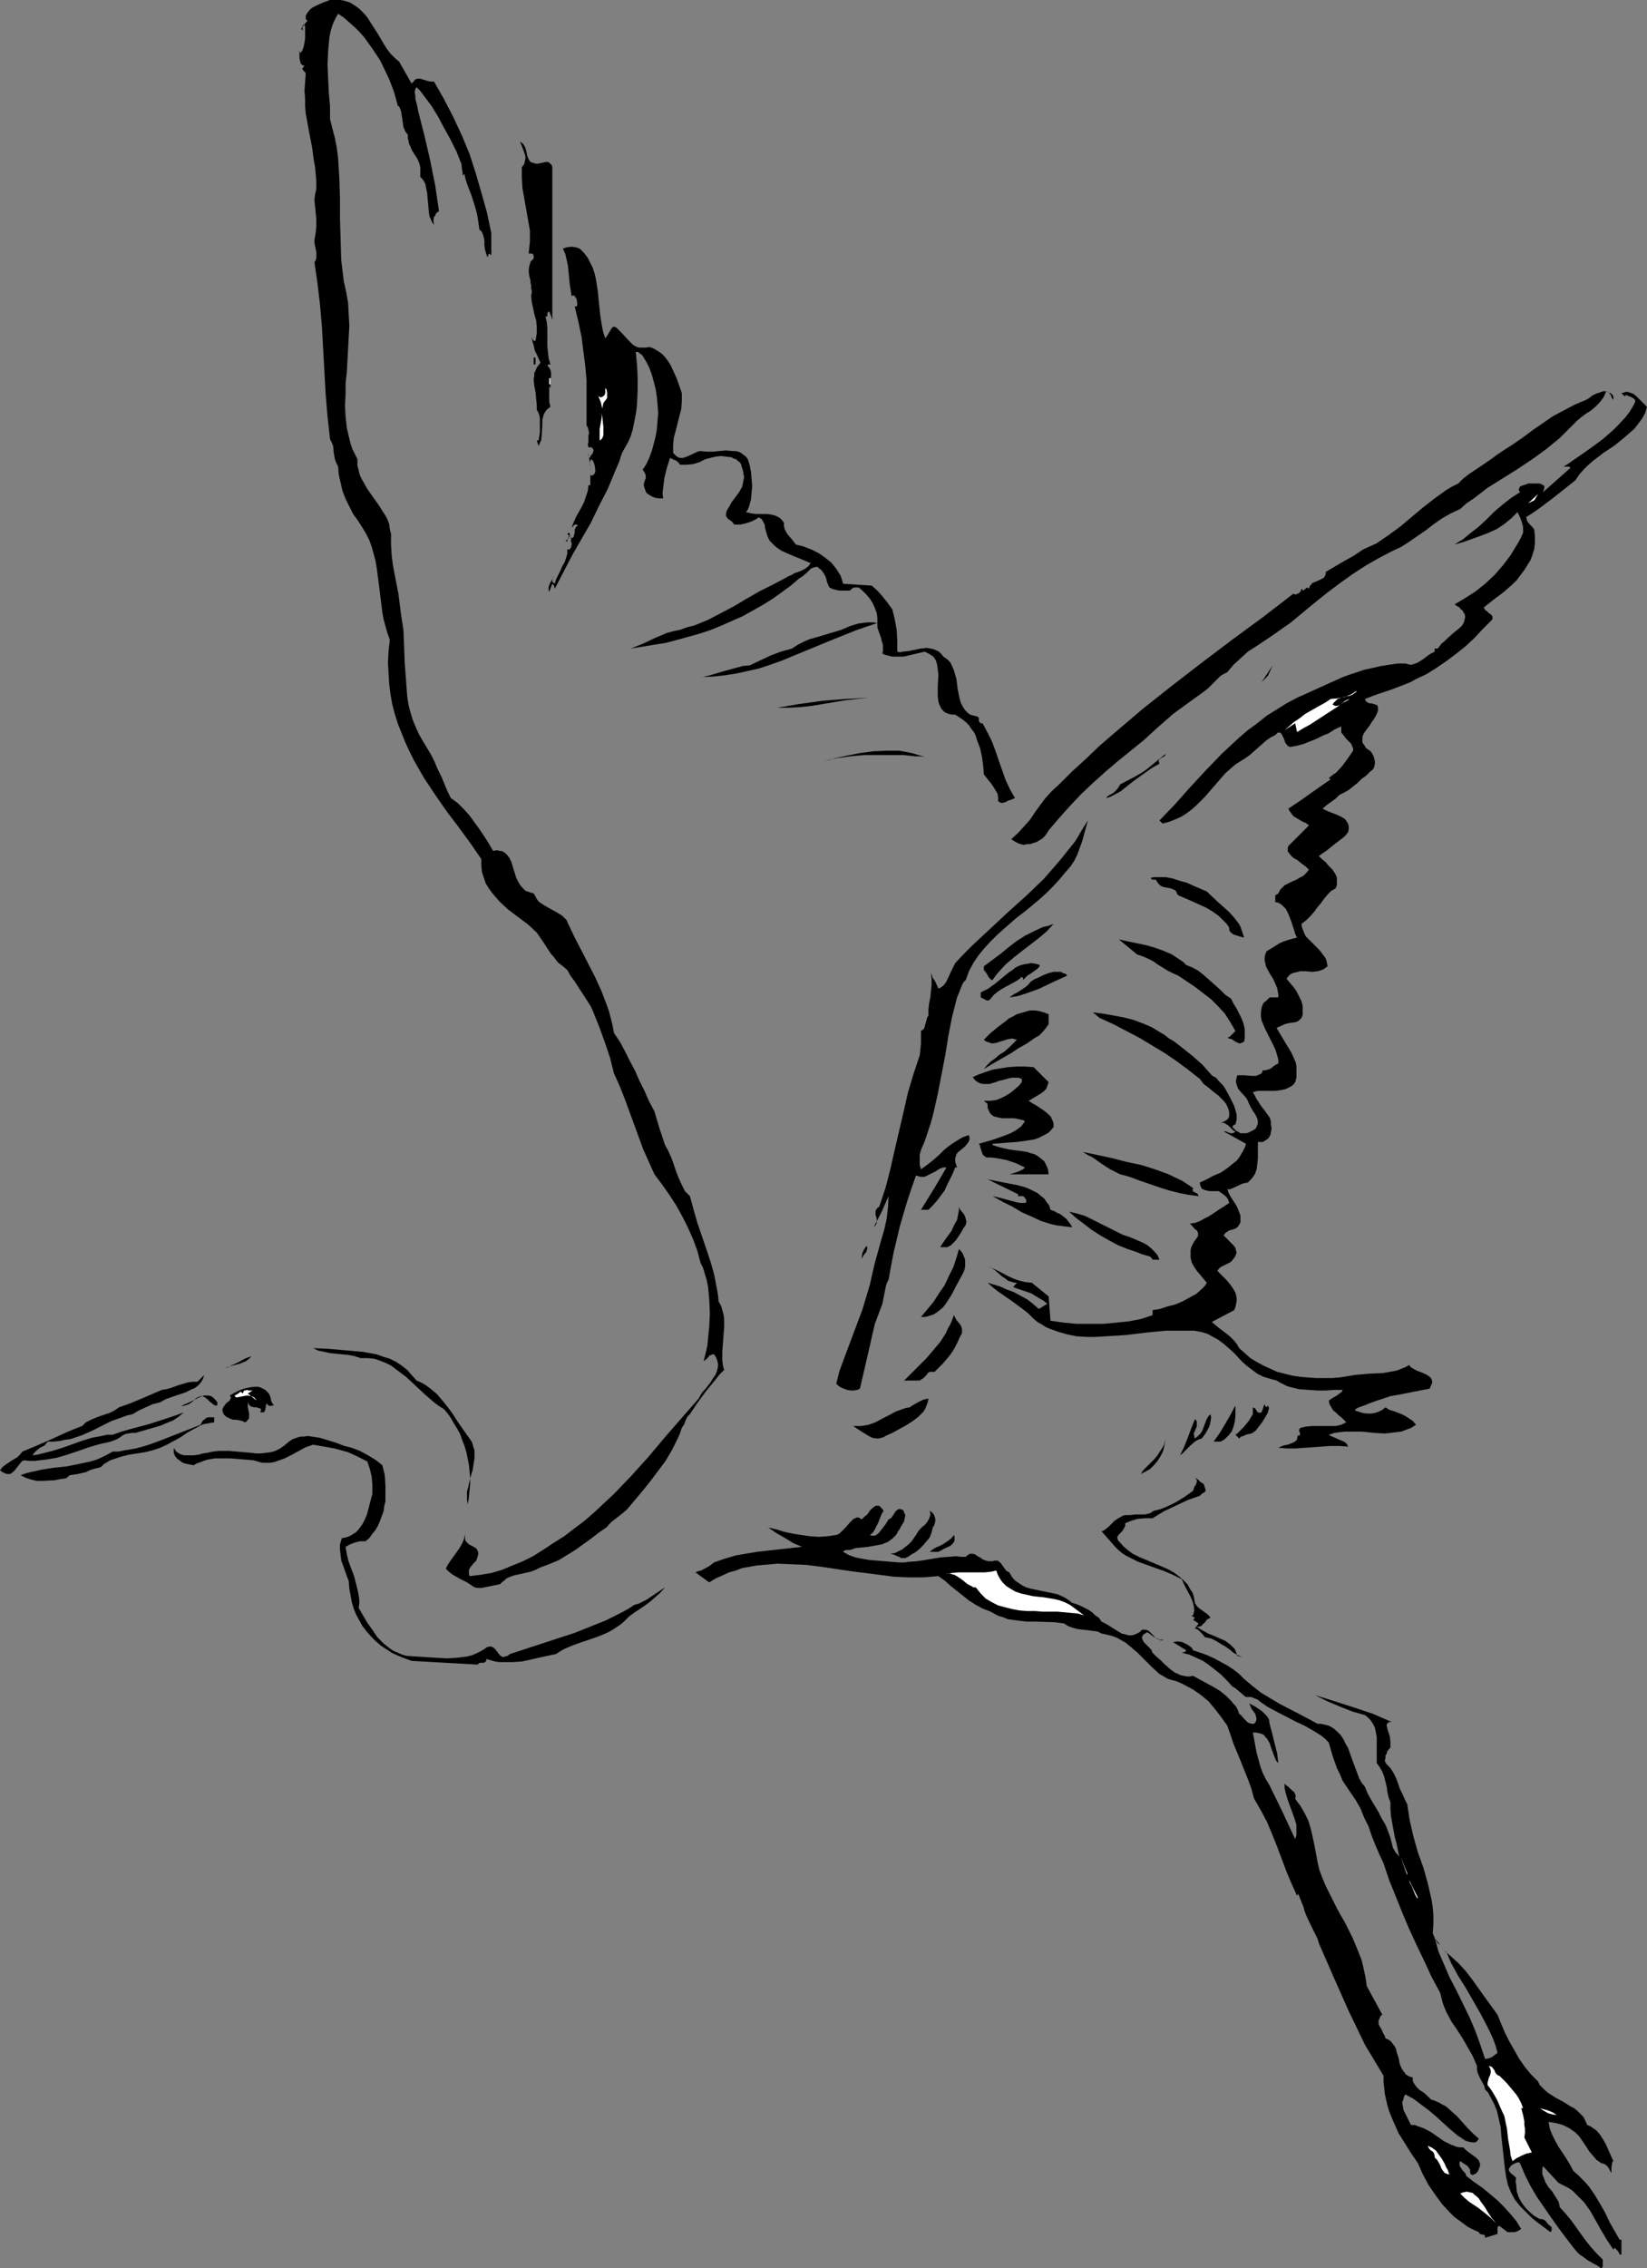 <?xml version="1.0" encoding="UTF-8" standalone="no"?>
<svg
   version="1.0"
   width="113.084mm"
   height="155.668mm"
   id="svg60"
   sodipodi:docname="Crane 3.wmf"
   xmlns:inkscape="http://www.inkscape.org/namespaces/inkscape"
   xmlns:sodipodi="http://sodipodi.sourceforge.net/DTD/sodipodi-0.dtd"
   xmlns="http://www.w3.org/2000/svg"
   xmlns:svg="http://www.w3.org/2000/svg">
  <rect width="100%" height="100%" fill="#808080" stroke="none"/>
  <sodipodi:namedview
     id="namedview60"
     pagecolor="#ffffff"
     bordercolor="#000000"
     borderopacity="0.25"
     inkscape:showpageshadow="2"
     inkscape:pageopacity="0.0"
     inkscape:pagecheckerboard="0"
     inkscape:deskcolor="#d1d1d1"
     inkscape:document-units="mm" />
  <defs
     id="defs1">
    <pattern
       id="WMFhbasepattern"
       patternUnits="userSpaceOnUse"
       width="6"
       height="6"
       x="0"
       y="0" />
  </defs>
  <path
     style="fill:#000000;fill-opacity:1;fill-rule:evenodd;stroke:none"
     d="m 103.579,15.998 3.232,5.656 0.323,-0.323 0.323,-0.323 0.162,-0.323 0.323,-0.162 0.646,-0.162 0.808,0.162 1.616,0.485 0.808,0.162 h 0.808 l 2.585,4.525 2.424,4.686 2.262,4.848 1.939,4.686 1.616,5.009 1.454,5.009 1.454,5.171 1.131,5.333 v 5.817 l -0.485,-0.485 -0.323,0.323 v 0.323 l -0.162,0.323 -0.323,-0.808 -0.323,-1.131 -0.162,-1.131 v -1.131 l -0.162,-0.97 -0.323,-0.97 -0.162,-0.323 -0.162,-0.323 -0.162,-0.162 -0.323,-0.162 -0.162,-1.131 -0.162,-1.131 -0.323,-1.939 -0.485,-1.778 -0.97,-3.07 -0.646,-1.616 -0.646,-1.778 -0.323,-1.131 -0.162,-0.97 -0.485,0.485 V 44.761 l -0.162,-0.808 -0.162,-1.454 -0.646,-1.616 -0.646,-1.616 -1.616,-3.232 -0.808,-1.454 -0.808,-1.454 -1.454,-2.747 -1.777,-2.909 -1.939,-2.585 -0.97,-1.293 -0.97,-0.97 -0.323,0.485 -0.162,0.808 0.162,0.808 v 0.808 l 0.485,1.939 0.162,0.808 0.162,0.808 1.616,6.302 1.454,6.302 1.293,6.464 0.97,6.625 -0.485,0.323 -0.323,0.323 -0.162,0.485 -0.323,0.323 -0.162,0.97 0.162,1.131 -0.485,-0.646 -0.323,-0.808 -0.323,-0.646 -0.162,-0.808 -0.162,-1.778 -0.323,-3.555 -0.323,-1.616 -0.162,-0.808 -0.323,-0.646 -0.485,-0.646 -0.485,-0.485 v -0.808 -0.97 -0.646 l -0.162,-0.808 -0.485,-1.293 -1.454,-2.262 -0.485,-1.131 -0.323,-0.646 -0.162,-0.808 -0.162,-0.646 v -0.97 l -0.323,-0.323 -0.323,-0.485 -0.485,-1.131 -0.162,-1.131 -0.162,-1.131 -0.162,-0.97 -0.162,-0.97 -0.323,-0.808 -0.162,-0.323 -0.323,-0.162 -0.97,-3.555 -1.293,-3.393 -1.616,-3.393 -0.808,-1.616 -0.97,-1.454 -0.97,-1.454 L 94.53,9.695 93.238,8.241 92.106,7.11 90.652,5.817 89.359,4.686 87.743,3.555 l -0.808,1.454 -0.646,1.454 -0.485,1.616 -0.323,1.616 -0.162,1.778 -0.162,1.778 -0.162,3.555 0.162,3.555 0.162,3.555 0.323,3.555 v 3.393 l 0.646,2.585 0.646,2.424 0.485,2.585 0.323,2.585 0.162,2.585 0.162,2.585 0.162,5.171 v 5.333 l 0.162,5.333 0.162,5.494 0.323,2.585 0.323,2.747 0.646,2.909 0.485,2.747 0.162,3.07 0.162,2.909 -0.162,2.909 -0.162,3.07 -0.323,5.979 -0.323,2.909 v 2.909 l -0.162,2.909 0.162,2.909 0.323,2.909 0.646,2.747 0.323,1.293 0.485,1.454 0.646,1.293 0.646,1.293 v 1.616 l 0.323,1.293 0.323,1.293 0.646,1.293 0.646,1.131 0.646,1.131 3.07,4.363 1.454,2.262 0.646,1.131 0.485,1.293 0.162,1.293 0.323,1.293 v 2.747 l 0.162,2.747 0.323,2.585 0.485,2.585 0.97,5.009 0.646,5.171 0.323,2.101 0.323,2.101 0.162,4.201 0.162,4.363 0.323,4.201 0.162,2.262 0.162,2.101 0.323,2.101 0.485,1.939 0.646,2.101 0.808,1.939 0.808,1.778 1.131,1.939 0.97,1.616 0.97,1.616 0.97,1.939 0.808,1.939 0.97,1.939 0.808,1.939 0.808,1.939 0.808,1.616 1.777,1.293 1.616,1.616 1.454,1.616 1.293,1.778 1.293,1.778 1.293,1.939 1.131,1.778 1.131,1.939 0.646,-0.162 h 0.485 l 0.646,0.162 h 0.485 l 0.808,0.485 0.646,0.646 0.485,0.646 0.485,0.97 0.646,2.101 0.646,2.101 0.485,0.97 0.485,0.808 0.646,0.808 0.808,0.808 0.97,0.323 0.485,0.162 0.646,0.162 0.485,0.808 0.323,0.646 0.485,0.646 0.646,0.485 1.293,0.808 1.454,0.808 1.454,0.808 1.293,0.808 0.646,0.646 0.485,0.485 0.323,0.808 0.323,0.646 1.616,3.393 1.777,3.393 3.393,6.625 1.616,3.555 1.293,3.393 0.646,1.778 0.485,1.939 0.485,1.939 0.323,1.778 1.616,2.424 1.293,2.424 1.293,2.585 1.293,2.424 1.131,2.585 1.293,2.585 1.131,2.585 1.454,2.747 1.293,4.363 1.454,4.363 0.808,1.454 0.808,1.778 0.646,1.778 0.646,1.939 0.646,1.616 0.808,1.778 0.808,1.616 0.646,0.646 0.646,0.646 0.97,3.555 0.97,3.393 2.262,6.625 1.131,3.393 0.97,3.393 0.646,3.393 0.323,1.778 0.162,1.778 0.646,1.131 0.323,1.131 0.323,1.131 0.162,1.131 v 2.101 l -0.162,2.101 -0.162,2.262 -0.162,2.101 v 2.262 l 0.162,1.293 0.323,1.131 -1.293,1.293 -1.131,1.454 -2.262,2.747 -2.262,3.07 -0.97,1.454 -0.97,1.454 -0.323,0.323 -0.323,0.323 -0.485,0.97 -0.162,0.485 -0.162,0.485 -0.323,0.485 -0.323,0.485 -0.485,1.454 -0.646,1.454 -1.454,2.909 -1.616,2.747 -1.939,2.585 -1.939,2.585 -1.939,2.424 -4.201,5.009 -1.131,0.97 -1.454,1.131 -1.454,1.131 -0.646,0.646 -0.485,0.646 -2.101,1.454 -2.101,1.616 -4.04,2.909 -2.101,1.293 -2.101,1.293 -2.262,0.97 -2.585,0.97 -1.293,0.646 -1.293,0.485 -1.454,0.323 -2.909,0.646 -1.293,0.485 -0.646,0.323 -0.485,0.485 -0.646,0.485 -0.485,0.485 -1.616,0.323 -0.808,0.162 -0.808,0.162 -1.616,0.323 h -0.97 l -0.808,-0.162 -0.97,-0.646 -0.97,-0.646 -1.939,-0.97 -1.939,-1.131 -0.808,-0.646 -0.808,-0.808 0.485,-0.97 0.646,-0.97 0.808,-1.131 0.808,-1.131 0.808,-1.131 0.808,-1.454 0.485,-1.293 0.162,-0.808 0.162,-0.808 -0.162,0.97 v 0.808 0.485 l 0.323,0.485 0.323,0.323 0.323,0.323 0.97,0.485 0.808,0.485 0.323,0.323 0.162,0.323 0.162,0.485 v 0.485 l -0.162,0.646 -0.323,0.97 -0.323,0.323 -0.323,0.323 -0.808,0.97 -0.323,0.485 -0.162,0.485 v 0.646 l 0.162,0.808 2.747,-0.323 2.909,-0.485 2.747,-0.808 2.747,-1.131 2.747,-1.131 2.585,-1.293 2.585,-1.616 2.424,-1.616 3.07,-1.939 2.747,-2.101 2.585,-1.939 2.585,-2.262 2.424,-2.262 2.424,-2.262 4.525,-4.686 4.525,-5.009 4.201,-5.009 4.363,-5.009 4.525,-5.171 0.808,-1.454 1.131,-1.293 1.131,-1.454 0.808,-1.293 0.485,-0.646 0.323,-0.808 0.162,-0.646 0.162,-0.646 v -0.808 l -0.162,-0.808 -0.323,-0.808 -0.485,-0.808 h -0.485 l -0.323,0.162 -0.485,0.162 -0.162,0.323 -0.646,0.646 -0.646,0.485 0.323,-1.293 0.323,-1.293 0.323,-1.454 0.162,-1.616 0.323,-3.393 0.162,-3.393 -0.162,-3.555 -0.162,-1.778 -0.162,-1.616 -0.323,-1.616 -0.485,-1.616 -0.485,-1.616 -0.646,-1.293 -0.808,-3.07 -1.131,-3.07 -1.293,-2.909 -1.454,-2.909 -1.616,-2.909 -1.777,-2.747 -1.939,-2.747 -1.939,-2.585 -1.454,-3.232 -1.454,-3.232 -4.848,-13.25 -1.293,-3.232 -1.454,-3.232 -0.485,-1.939 -0.485,-1.939 -0.646,-1.939 -0.646,-1.939 -1.454,-4.04 -1.616,-4.04 -0.646,-1.454 -0.808,-1.293 -1.777,-2.747 -1.777,-2.747 -0.97,-1.293 -0.808,-1.454 -1.131,-0.97 -1.293,-0.97 -0.97,-1.293 -0.97,-1.131 -1.777,-2.747 -1.777,-2.585 -2.262,-2.101 -2.585,-1.939 -2.585,-1.939 -2.262,-2.101 -0.97,-1.131 -0.97,-1.131 -0.808,-1.131 -0.808,-1.293 -0.485,-1.454 -0.485,-1.454 -0.162,-1.616 v -1.778 l -1.454,-2.101 -1.454,-2.101 -3.07,-4.201 -3.07,-4.04 -1.454,-2.101 -1.454,-2.101 -2.909,-4.363 -1.293,-2.262 -1.293,-2.262 -1.131,-2.262 -1.131,-2.424 -0.97,-2.424 -0.97,-2.424 -0.808,-2.585 -0.646,-2.424 -0.485,-2.747 -0.323,-2.585 -0.162,-2.747 -0.162,-2.909 0.162,-2.909 0.323,-2.909 -0.646,-1.778 -0.485,-1.778 -0.485,-1.778 -0.323,-1.778 -0.485,-3.878 -0.485,-3.878 -0.485,-3.717 -0.323,-1.939 -0.485,-1.778 -0.485,-1.778 -0.646,-1.778 -0.808,-1.616 -0.97,-1.616 -1.131,-1.778 -1.293,-1.778 -0.97,-1.939 -0.97,-1.939 -0.808,-2.101 -0.485,-2.101 -0.485,-2.101 -0.162,-2.101 -0.485,-0.97 -0.323,-0.808 -0.323,-1.778 -0.162,-1.778 -0.323,-0.808 -0.485,-0.97 -0.646,-5.817 -0.485,-5.817 -0.646,-11.635 -0.323,-5.817 -0.485,-5.656 -0.646,-5.494 -0.808,-5.656 0.323,-0.485 0.162,-0.646 v -0.808 -0.646 l -0.323,-1.616 -0.162,-0.808 V 62.213 l 0.323,-1.778 0.162,-1.778 v -1.778 l -0.162,-1.778 -0.162,-1.616 -0.162,-1.616 0.162,-1.454 0.162,-0.646 0.162,-0.808 v -1.939 l -0.162,-1.939 -0.162,-1.778 -0.323,-1.778 -0.485,-3.555 -0.646,-3.232 -0.646,-3.555 -0.323,-1.778 -0.162,-1.939 v -1.939 l -0.162,-2.101 0.162,-2.101 0.162,-2.262 -0.162,-0.323 -0.323,-0.323 -0.323,-0.323 v -0.162 -0.323 l 0.485,-0.485 -0.646,-0.323 -0.323,-0.323 -0.162,-0.646 -0.162,-0.646 v -1.293 -1.454 0.646 l 0.162,0.485 0.162,0.162 0.485,-0.808 0.323,-0.97 0.162,-0.97 0.162,-0.97 V 8.08 7.11 l -0.162,-0.808 -0.323,0.162 -0.162,0.162 V 7.11 7.433 7.918 L 78.371,7.756 78.21,7.595 V 7.433 L 78.371,7.11 78.694,6.787 79.018,6.302 79.826,5.333 79.502,5.171 79.341,4.848 V 4.04 L 79.826,3.232 80.472,2.424 81.118,1.939 82.088,1.454 83.865,0.646 85.643,0 h 0.97 0.97 0.808 l 0.808,0.162 1.616,0.485 1.293,0.808 1.131,0.808 1.131,1.131 0.97,1.131 0.808,1.293 1.777,2.747 1.616,2.747 0.808,1.293 0.97,1.293 1.131,1.131 z"
     id="path1" />
  <path
     style="fill:#000000;fill-opacity:1;fill-rule:evenodd;stroke:none"
     d="m 137.675,42.014 0.485,0.162 0.485,0.162 0.646,0.162 0.808,-0.162 0.808,-0.162 0.646,-0.162 h 0.646 l 0.323,0.162 0.323,0.323 0.323,0.323 0.162,0.485 v 42.337 -1.293 -1.293 l -0.323,-1.131 -0.485,-1.131 -0.323,0.162 -0.162,0.323 v 0.808 h -0.485 l 0.323,1.454 0.162,1.454 v 1.616 1.616 1.616 l 0.162,1.454 0.162,1.616 0.485,1.616 h -0.162 -0.323 l -0.323,0.323 0.485,0.485 0.323,0.646 0.162,0.646 v 0.808 l -0.162,1.616 v 0.808 0.808 l -0.323,-0.485 v 0.646 0.485 0.646 0.808 1.454 l 0.162,0.646 0.162,0.646 -0.646,0.485 -0.485,0.485 -0.323,0.485 -0.323,0.646 -0.162,0.646 -0.162,0.646 v 1.293 l -0.162,2.747 -0.162,1.293 -0.323,0.646 -0.323,0.808 -0.485,-1.454 h 0.485 l 0.162,-0.97 0.162,-1.131 v -2.424 -1.131 l -0.162,-0.97 -0.323,-0.808 -0.323,-0.485 v -1.454 l -0.162,-1.454 -0.162,-1.778 -0.323,-1.616 -0.162,-1.616 0.162,-0.808 V 96.793 l 0.323,-0.646 0.323,-0.808 0.485,-0.646 0.485,-0.646 -0.485,-0.97 -0.323,-0.808 -0.646,-1.293 -0.162,-0.646 -0.162,-0.808 -0.323,-0.97 -0.162,-1.131 0.162,0.323 v 0.162 l 0.323,0.485 h 0.485 l 0.162,-0.97 0.162,-0.97 v -0.97 -0.808 l -0.162,-1.616 -0.485,-1.616 -0.323,-1.616 -0.323,-1.454 -0.162,-1.616 0.162,-0.808 v -0.97 l -0.323,0.485 0.162,-0.162 v -0.485 -0.323 -0.485 l -0.162,-0.646 v -0.485 l -0.323,-1.293 -0.162,-1.293 0.162,-1.293 0.162,-0.485 0.162,-0.646 0.323,-0.323 0.485,-0.485 v -0.646 l -0.162,-0.485 -0.323,-0.162 h -0.808 l 0.162,-1.616 0.162,-1.454 v -1.454 -1.454 l -0.485,-2.747 -0.485,-2.747 -0.485,-2.747 -0.485,-2.747 -0.162,-2.747 V 44.761 43.306 l 0.323,-0.323 0.323,-0.485 0.162,-0.808 0.162,-0.808 -0.162,-0.808 -0.646,-1.778 -0.646,-1.616 0.808,0.646 0.323,0.485 0.323,0.646 0.162,0.646 0.323,1.454 0.323,0.808 z"
     id="path2" />
  <path
     style="fill:#000000;fill-opacity:1;fill-rule:evenodd;stroke:none"
     d="m 157.066,87.744 0.485,-0.646 0.485,-0.808 0.485,-0.808 0.323,-0.485 0.485,-0.323 0.646,0.323 0.485,0.485 0.97,0.97 1.777,1.939 0.97,0.97 0.485,0.323 0.646,0.323 0.646,0.162 h 0.808 0.808 l 0.97,-0.162 0.97,0.323 0.808,0.485 0.808,0.485 0.646,0.485 0.646,0.646 0.646,0.808 0.97,1.454 0.808,1.778 0.808,1.778 1.293,3.717 v 1.131 0.97 l -0.162,2.101 -0.485,1.778 -0.485,1.939 -0.485,1.939 -0.485,1.778 -0.162,1.939 v 0.97 0.97 l 0.485,0.485 0.323,0.323 0.485,0.323 0.485,0.162 h 0.323 0.485 l 0.97,-0.323 1.777,-0.808 0.97,-0.485 0.808,-0.162 1.616,0.162 h 1.616 l 1.616,-0.162 1.777,-0.162 1.616,0.162 h 0.808 l 0.808,0.162 0.646,0.323 0.646,0.485 0.646,0.485 0.485,0.646 0.485,1.616 0.323,1.616 0.162,1.778 0.162,1.939 -0.162,1.778 -0.162,1.778 -0.485,1.778 -0.323,0.808 -0.485,0.646 1.293,0.323 1.293,0.162 h 2.747 l 1.293,0.162 1.131,0.323 0.646,0.323 0.485,0.323 0.485,0.485 0.485,0.646 v 0.808 l 0.162,0.808 0.323,0.646 0.485,0.808 1.131,1.293 0.97,1.293 1.939,0.485 2.101,0.808 1.939,0.97 1.616,1.131 1.616,1.293 0.646,0.808 0.646,0.808 1.131,1.778 0.323,0.97 0.323,1.131 7.433,0.485 1.454,1.293 1.293,1.454 1.293,1.616 1.293,1.778 0.646,2.585 0.485,2.747 0.162,2.909 v 1.293 1.454 l 0.646,0.162 0.808,-0.162 1.454,-0.162 1.616,-0.323 1.616,-0.323 1.616,-0.162 0.808,0.162 0.808,0.162 0.808,0.323 0.646,0.323 0.646,0.646 0.485,0.646 0.97,0.646 0.808,0.808 0.485,0.97 0.485,1.131 0.323,1.131 0.323,1.131 0.323,2.585 0.485,2.424 0.323,1.131 0.485,0.97 0.646,0.97 0.808,0.808 0.485,0.323 0.485,0.162 0.646,0.162 0.646,0.162 0.323,0.162 0.162,0.323 v 0.646 l 0.162,0.323 0.162,0.162 0.162,0.162 h 0.485 l 1.293,2.424 1.131,2.262 0.97,2.585 0.808,2.424 1.777,5.009 1.131,2.424 1.293,2.262 -1.131,0.485 -0.646,0.162 -0.485,0.323 -0.485,0.162 -0.646,0.162 -0.485,-0.162 -0.485,-0.323 v -0.485 -0.485 l -0.162,-0.97 -0.485,-0.808 -0.485,-0.808 -0.646,-0.97 -1.293,-1.616 -0.646,-0.808 -0.162,-2.262 -0.323,-2.262 -0.485,-2.262 -0.808,-2.101 -0.323,-1.131 -0.485,-0.97 -0.646,-0.808 -0.646,-0.97 -0.808,-0.808 -0.808,-0.646 -0.97,-0.646 -0.97,-0.646 h -0.808 l -0.808,-0.162 -0.485,-0.162 -0.646,-0.323 -0.323,-0.323 -0.485,-0.485 -0.485,-0.97 -0.323,-0.97 -0.162,-1.293 v -1.454 -1.293 l 0.162,-2.909 -0.162,-1.293 -0.162,-1.293 -0.323,-1.131 -0.323,-0.485 -0.323,-0.485 -0.485,-0.323 -0.485,-0.323 -0.646,-0.323 -0.646,-0.323 -2.747,0.646 -2.747,0.646 h -1.454 -1.454 l -1.293,-0.323 -0.646,-0.162 -0.646,-0.323 0.162,-0.646 v -0.646 -0.97 l -0.323,-0.97 -0.162,-0.808 -0.646,-1.778 -0.323,-0.97 v -1.131 l -2.909,0.97 -2.747,0.97 -5.656,2.262 -5.494,2.262 -5.494,2.262 -2.747,1.131 -2.747,0.97 -2.909,0.97 -2.909,0.646 -2.909,0.646 -3.07,0.485 -3.07,0.323 -3.232,0.162 h 0.485 l 0.646,-0.162 1.293,-0.323 1.616,-0.485 1.616,-0.485 3.555,-0.97 1.778,-0.485 1.777,-0.162 2.747,-1.293 2.747,-1.293 2.585,-0.97 2.909,-0.808 1.454,-0.97 1.616,-0.808 1.454,-0.646 1.777,-0.485 1.616,-0.485 1.616,-0.485 1.616,-0.485 1.616,-0.485 2.262,-0.97 2.101,-0.646 1.131,-0.162 1.293,-0.162 h 1.293 l 1.293,0.162 v -1.293 l -0.162,-1.293 -0.485,-1.293 -0.485,-1.131 -0.808,-1.293 -0.97,-1.131 -0.97,-0.97 -0.97,-0.808 h -0.646 -0.646 l -0.485,0.323 -0.485,0.485 h -2.747 l -0.808,-0.162 -0.646,-0.162 -0.485,-0.162 -0.646,-0.323 -0.323,-0.646 -0.323,-0.808 -0.162,-0.808 -0.323,-0.808 -0.485,-0.808 -0.485,-0.646 -0.646,-0.485 -0.323,-0.323 h -0.323 l -0.808,0.162 -0.646,0.323 -0.485,0.485 -0.485,0.485 -1.131,0.97 -0.485,0.323 -0.323,0.162 -2.262,1.939 -2.424,1.778 -2.262,1.616 -2.585,1.616 -2.585,1.454 -2.585,1.454 -2.585,1.131 -2.909,1.293 -2.747,1.131 -2.909,0.97 -2.909,0.808 -2.909,0.808 -3.07,0.808 -3.07,0.485 -2.909,0.485 -3.07,0.485 3.232,-1.293 3.07,-1.454 3.07,-1.293 1.777,-0.485 1.616,-0.323 1.777,-0.646 1.939,-0.485 3.555,-1.454 3.393,-1.778 3.393,-1.778 3.232,-1.939 3.393,-1.939 3.232,-1.616 3.393,-1.778 0.808,-0.485 0.808,-0.323 0.808,-0.485 0.97,-0.323 0.808,-0.323 0.97,-0.485 0.808,-0.646 0.646,-0.808 -1.939,-0.808 -1.939,-0.808 -1.939,-0.808 -1.777,-0.808 -0.97,-0.646 -0.808,-0.646 -0.646,-0.646 -0.646,-0.646 -0.485,-0.97 -0.323,-0.97 -0.323,-1.131 -0.162,-1.131 -0.162,-0.323 -0.162,-0.323 -0.485,-0.808 -0.323,-0.162 -0.162,-0.162 h -0.485 l -0.323,0.323 -1.293,0.646 -1.454,0.485 -1.454,0.323 h -0.808 -0.808 l -0.323,-0.485 -0.323,-0.323 -0.646,-0.485 -0.323,-0.162 -0.162,-0.323 -0.323,-0.323 v -0.646 l 0.162,-0.808 0.485,-0.808 0.808,-1.454 1.939,-2.585 0.808,-1.454 0.162,-0.808 0.162,-0.808 0.162,-0.808 -0.162,-0.808 -0.162,-0.97 -0.323,-0.97 -0.162,-0.646 -0.323,-0.485 -0.485,-0.323 -0.485,-0.485 -0.646,-0.162 -0.485,-0.323 -1.454,-0.162 -1.293,-0.162 -1.454,0.162 -1.293,0.323 -1.293,0.323 -1.616,0.808 -1.616,0.485 -1.616,0.162 h -1.777 l -0.323,-0.485 -0.162,-0.162 -0.646,-0.485 -0.808,-0.323 -0.646,-0.323 -0.808,2.585 -0.646,2.585 -0.162,1.293 -0.162,1.293 -0.162,1.454 0.162,1.293 h -1.131 l -0.97,-0.162 -0.808,-0.323 -0.808,-0.485 -0.646,-0.485 -0.323,-0.808 -0.162,-0.485 -0.162,-0.485 v -0.646 l 0.162,-0.485 0.162,-0.485 0.162,-0.323 v -0.485 -0.323 l -0.323,-0.808 -0.485,-0.646 0.97,-1.454 0.808,-1.778 0.646,-1.778 0.485,-1.778 0.485,-1.939 0.323,-1.939 0.162,-2.101 0.162,-1.939 -0.162,-2.101 -0.162,-1.939 -0.323,-2.101 -0.485,-1.939 -0.485,-1.778 -0.646,-1.778 -0.808,-1.616 -0.97,-1.616 -0.162,-0.162 -0.162,-0.162 -0.485,-0.323 -0.323,-0.323 h -0.323 -0.323 l 0.323,3.232 0.162,3.393 v 3.393 l -0.162,3.555 -0.162,1.616 -0.323,1.778 -0.323,1.616 -0.323,1.616 -0.485,1.616 -0.646,1.454 -0.808,1.454 -0.808,1.454 -0.808,2.424 -0.97,2.262 -1.939,4.686 -2.262,4.363 -2.101,4.363 -4.848,8.403 -2.262,4.363 -2.262,4.363 -0.162,-0.646 -0.162,-0.323 -0.323,-0.323 -0.808,2.101 -0.162,-0.485 v -0.646 l 0.162,-0.646 0.323,-0.646 0.646,-1.131 0.162,-0.646 0.323,-0.485 -0.323,0.485 -0.162,0.485 -0.162,0.646 v 0.485 l 0.646,0.485 0.323,-1.131 1.131,-2.262 0.485,-1.131 0.646,-1.131 0.323,-0.97 0.323,-1.131 v -1.131 h 0.485 0.162 l 0.162,-0.323 0.162,-0.162 0.162,-0.646 v -0.485 l -0.162,-0.485 v -0.485 -0.485 l -0.162,-0.323 -0.323,-0.162 -0.162,0.323 -0.162,0.323 -0.162,0.808 h -0.323 -0.162 l 0.162,-0.162 0.162,-0.162 0.323,-0.323 0.485,-0.808 v -0.485 l -0.162,-0.323 -0.485,0.323 0.485,0.485 0.323,0.323 0.323,0.162 0.162,0.162 0.162,-0.162 0.162,-0.162 0.162,-0.485 0.162,-0.808 v -0.646 l 0.323,-0.646 0.162,-0.162 0.323,-0.162 -0.162,-0.162 -0.162,-0.162 h -0.162 -0.323 l -0.808,0.808 0.485,-1.293 0.646,-1.454 1.454,-2.585 0.646,-1.293 0.485,-1.454 0.485,-1.454 0.162,-1.454 h 0.485 v -2.747 l 0.323,0.323 0.485,-0.323 0.323,-0.323 0.162,-0.485 v -0.485 l -0.162,-1.131 -0.323,-0.97 -0.485,-0.646 -0.162,0.162 -0.162,0.323 -0.162,0.485 0.162,0.485 v 0.485 l -0.485,-3.555 v 0.646 l 0.162,0.485 0.323,0.162 v -0.323 l 0.162,-0.323 0.323,-0.323 0.162,-0.323 0.162,-0.485 v -0.323 l -0.162,-0.323 -0.323,-0.323 h -0.808 l -0.162,-0.646 0.162,-0.808 v -1.616 l 0.162,-0.646 -0.162,-0.808 -0.162,-0.646 -0.323,-0.485 v -4.04 -3.878 -3.717 l -0.323,-3.717 -0.485,-3.717 -0.485,-3.878 -0.808,-3.878 -0.97,-4.04 h 0.485 l 0.162,-0.323 v -0.485 l -0.162,-1.131 -0.323,-0.485 -0.162,-0.323 -0.485,-0.162 -0.162,0.162 h -0.162 l -0.485,-3.07 -0.323,-3.232 -0.162,-1.616 -0.323,-1.454 -0.323,-1.454 -0.646,-1.454 0.485,-0.162 0.485,-0.162 1.293,-0.162 1.131,0.162 0.485,0.162 0.485,0.162 1.131,1.131 0.97,1.293 0.646,1.293 0.646,1.293 0.485,1.454 0.323,1.454 0.485,3.07 0.323,3.232 0.323,3.07 0.485,3.07 0.323,1.454 z"
     id="path3" />
  <path
     style="fill:#000000;fill-opacity:1;fill-rule:evenodd;stroke:none"
     d="M 143.977,86.451 144.3,93.561 Z"
     id="path4" />
  <path
     style="fill:#000000;fill-opacity:1;fill-rule:evenodd;stroke:none"
     d="m 138.483,92.753 h 0.485 v 1.778 h -0.485 z"
     id="path5" />
  <path
     style="fill:#ffffff;fill-opacity:1;fill-rule:evenodd;stroke:none"
     d="m 142.523,98.086 h 0.323 v 1.616 h -0.323 z"
     id="path6" />
  <path
     style="fill:#ffffff;fill-opacity:1;fill-rule:evenodd;stroke:none"
     d="m 157.55,103.257 -0.485,0.646 -0.485,0.646 -0.162,0.808 -0.162,0.646 v 1.616 l 0.162,1.616 0.162,1.454 v 1.454 0.646 l -0.162,0.646 -0.323,0.485 -0.485,0.323 v -1.454 -1.454 l 0.485,-2.747 0.162,-1.454 v -1.293 l -0.323,-1.454 -0.323,-0.808 -0.323,-0.808 0.646,0.323 0.323,-0.162 0.323,-0.162 0.323,-0.323 0.162,-0.485 v -0.485 -0.808 l 0.162,0.162 0.162,0.162 0.162,0.808 z"
     id="path7" />
  <path
     style="fill:#000000;fill-opacity:1;fill-rule:evenodd;stroke:none"
     d="m 418.68,102.772 v 0.97 l -0.485,-0.646 -0.162,-0.646 -0.323,-0.323 -0.162,-0.323 -0.323,-0.162 h -0.485 l -0.323,0.808 -0.323,0.646 -0.97,1.293 -1.131,1.131 -1.131,0.97 -1.293,0.808 -1.293,0.97 -1.131,0.97 -1.131,1.131 -1.616,1.616 -1.616,1.616 -1.777,1.454 -1.777,1.454 -3.555,2.585 -3.878,2.585 -3.878,2.424 -3.878,2.424 -3.555,2.747 -1.939,1.293 -1.616,1.454 -2.424,1.131 -2.262,1.293 -2.101,1.454 -2.101,1.616 -4.201,2.909 -2.262,1.454 -2.424,1.131 -3.393,1.778 -3.393,1.939 -3.232,2.101 -3.393,2.424 -3.232,2.424 -3.232,2.585 -6.464,5.333 -2.101,1.454 -2.262,1.616 -4.363,2.909 -2.262,1.454 -1.939,1.778 -1.777,1.616 -1.616,1.939 -0.97,0.485 -0.808,0.485 -1.293,1.293 -0.646,0.646 -0.646,0.646 -0.646,0.646 -0.808,0.646 -4.04,2.909 -4.201,3.07 -3.878,3.393 -1.777,1.616 -1.939,1.778 -3.393,2.747 -3.393,2.747 -3.232,2.747 -3.232,2.909 -3.07,2.909 -2.909,3.07 -2.747,3.07 -2.747,3.232 -0.485,0.808 -0.485,0.646 -0.646,0.646 -0.808,0.485 -0.808,0.485 -0.646,0.162 -0.97,0.323 h -0.808 l -0.485,0.162 h -0.485 l -1.131,-0.323 -0.97,-0.485 -0.97,-0.646 1.777,-1.616 1.616,-1.778 1.454,-1.616 1.293,-1.939 1.293,-1.778 1.454,-1.939 1.616,-1.778 1.939,-1.778 3.393,-3.393 3.555,-3.232 3.555,-3.393 3.555,-3.07 7.595,-6.464 7.756,-6.14 7.756,-5.979 7.918,-5.979 7.918,-5.817 7.756,-5.979 0.323,0.162 h 0.485 l 0.323,-0.162 0.323,-0.162 0.485,-0.485 0.162,-0.646 0.485,0.485 0.97,-0.808 0.485,0.323 0.162,-0.485 0.162,-0.323 0.323,-0.323 0.162,-0.323 0.808,-0.323 0.808,-0.323 0.646,-0.323 0.646,-0.323 0.323,-0.323 0.162,-0.323 0.162,-0.485 v -0.485 l 4.686,-2.747 2.585,-1.454 2.424,-1.616 1.777,-0.808 1.778,-0.808 1.616,-1.131 1.454,-0.97 3.07,-2.262 3.07,-2.585 2.909,-2.424 2.909,-2.262 2.909,-2.101 1.616,-0.97 1.616,-0.808 1.293,-1.293 1.454,-1.131 2.909,-1.939 3.07,-2.101 1.293,-0.97 1.454,-0.97 2.747,-1.778 2.585,-1.778 1.293,-0.97 1.293,-0.97 2.585,-1.778 2.585,-1.778 2.747,-1.454 2.747,-1.454 1.454,-0.646 1.616,-0.646 0.808,-0.485 0.808,-0.646 0.97,-0.485 0.97,-0.323 0.97,-0.323 h 0.485 l 0.485,0.162 0.485,0.162 0.323,0.162 0.485,0.323 z"
     id="path8" />
  <path
     style="fill:#000000;fill-opacity:1;fill-rule:evenodd;stroke:none"
     d="m 339.016,238.67 -0.646,0.485 -0.646,0.485 0.162,0.97 0.323,0.808 0.323,0.808 0.323,0.646 1.131,1.131 2.424,2.424 0.97,1.293 0.485,0.646 0.323,0.646 0.162,0.808 0.162,0.808 -0.646,0.485 -0.485,0.323 -0.808,0.323 -0.646,0.162 -1.454,0.162 -1.616,-0.162 h -1.454 l -0.646,0.162 -0.646,0.162 -0.646,0.162 -0.646,0.323 -0.485,0.485 -0.485,0.646 0.808,0.97 0.97,1.131 0.808,1.131 0.646,1.293 0.646,1.293 0.323,1.293 v 0.808 0.646 0.808 l -0.323,0.808 -0.323,0.323 -0.323,0.323 -0.485,0.323 -0.646,0.162 -1.293,0.162 -1.293,0.323 -2.101,0.97 0.97,1.616 1.939,3.232 0.97,1.616 0.808,1.778 0.323,0.808 0.162,0.97 v 0.97 0.97 0.97 l -0.323,1.131 -0.485,0.646 -0.646,0.485 -0.646,0.323 -0.646,0.323 -0.646,0.162 -0.808,0.162 -1.454,0.162 h -3.07 -1.293 l -0.646,0.162 -0.646,0.162 0.97,1.778 1.131,1.778 1.131,1.454 1.131,1.616 0.323,0.97 v 0.808 l 0.162,0.97 -0.162,0.97 -0.162,0.808 -0.485,0.808 -0.646,0.485 -0.808,0.485 h -1.293 v 1.454 1.454 1.454 l -0.162,1.454 -0.162,1.293 -0.485,1.293 -0.323,0.485 -0.485,0.646 -0.485,0.485 -0.485,0.485 -0.808,0.162 -0.646,0.162 -2.424,1.131 -0.808,0.323 h -0.646 l 0.323,0.97 0.646,1.131 1.454,2.262 0.485,1.131 0.485,1.293 v 0.485 0.646 0.646 l -0.323,0.646 -0.485,0.646 -0.485,0.323 -0.97,0.323 -0.646,0.162 -0.485,0.323 -0.485,0.323 -0.485,0.646 0.646,0.646 0.646,0.646 1.293,1.293 0.485,0.646 0.162,0.808 0.162,0.323 -0.162,0.485 -0.162,0.485 -0.323,0.485 -0.485,0.646 -0.485,0.485 -1.293,0.646 -1.293,0.646 -0.485,0.485 -0.323,0.485 1.131,1.131 1.131,1.131 0.97,1.131 0.808,1.131 0.646,1.131 0.162,0.646 0.162,0.808 v 0.646 l -0.162,0.808 -0.162,0.808 -0.323,0.808 -5.817,3.07 1.939,1.616 1.939,1.454 0.97,0.808 0.808,0.808 0.808,0.97 0.646,1.131 1.454,1.293 1.454,1.293 1.616,0.97 1.777,0.97 1.777,0.808 1.777,0.808 1.939,0.485 1.939,0.485 2.101,0.323 1.939,0.162 2.101,0.162 h 2.101 2.101 l 1.939,-0.162 2.101,-0.323 1.939,-0.323 1.777,-0.162 1.777,-0.162 3.717,-0.162 1.777,-0.323 1.777,-0.323 1.616,-0.646 0.808,-0.323 0.808,-0.485 0.323,0.485 0.485,0.323 1.131,0.646 1.293,0.485 1.131,0.485 0.485,0.323 0.485,0.323 0.323,0.323 0.162,0.323 0.162,0.485 v 0.485 l -0.323,0.646 -0.323,0.808 -4.201,0.808 -4.04,0.808 -1.939,0.323 -1.939,0.646 -1.939,0.646 -1.778,0.646 -1.131,0.485 -0.97,0.323 -0.808,0.323 -0.485,0.323 -0.162,0.323 0.97,0.323 0.97,0.323 1.131,0.162 h 1.131 l 0.97,-0.162 0.97,-0.323 0.97,-0.485 0.808,-0.646 0.97,0.646 1.131,0.323 2.101,0.808 0.97,0.485 0.97,0.646 0.97,0.646 0.808,0.97 -1.293,0.808 -1.293,0.485 -1.293,0.485 -1.454,0.162 -1.293,0.162 -1.454,0.162 -2.909,-0.162 -1.454,-0.162 -1.616,-0.162 h -2.909 -1.454 l -1.454,0.162 -1.293,0.162 -1.454,0.485 0.485,0.323 0.808,0.323 1.454,0.646 0.808,0.323 0.646,0.323 0.485,0.485 0.323,0.646 -2.424,-0.162 h -2.262 l -4.363,0.323 -4.525,0.323 h -2.262 l -2.262,-0.162 0.646,-0.323 0.808,-0.323 0.97,-0.162 0.808,-0.323 0.808,-0.323 0.646,-0.485 0.162,-0.323 v -0.323 l 0.162,-0.323 -0.162,-0.485 0.323,0.323 0.323,-0.162 0.162,-0.323 v -0.162 l -0.162,-0.323 -0.162,-0.646 0.162,-0.162 0.162,-0.323 1.454,-0.323 1.616,-0.162 h 4.525 1.616 l 1.454,-0.323 0.646,-0.323 0.646,-0.323 -0.485,-0.485 -0.646,-0.646 -0.808,-0.646 -0.646,-0.646 -0.808,-0.646 -0.485,-0.808 -0.485,-0.808 -0.162,-0.97 0.97,-0.646 1.131,-0.646 0.808,-0.646 0.485,-0.323 0.162,-0.485 h -2.101 l -2.262,0.162 h -2.262 l -2.262,-0.162 -2.262,-0.162 -2.101,-0.485 -1.131,-0.323 -0.97,-0.485 -0.97,-0.485 -0.808,-0.485 -1.777,-0.485 -1.616,-0.485 -1.616,-0.808 -1.293,-0.97 -1.293,-0.97 -1.293,-1.131 -2.262,-2.424 -2.585,-2.262 -1.293,-0.97 -1.454,-0.808 -1.454,-0.808 -1.616,-0.485 -0.97,-0.162 -0.808,-0.162 h -1.131 -0.97 -2.424 -2.747 l -5.171,0.485 -5.332,0.646 -5.171,0.323 -2.585,0.162 h -2.424 l -2.585,-0.162 -2.424,-0.485 -2.262,-0.646 -2.262,-0.808 -1.131,-0.485 -0.97,-0.646 -1.131,-0.646 -0.97,-0.808 -1.454,-1.454 -1.454,-1.131 -3.07,-2.262 -3.07,-2.101 -1.454,-1.131 -1.454,-1.293 1.616,0.485 1.616,0.485 1.777,0.808 1.777,0.646 1.777,0.97 1.777,0.97 1.454,1.131 1.454,1.293 0.646,-0.323 0.485,-0.323 0.485,-0.323 0.646,-0.323 -0.97,-0.808 -1.131,-0.646 -2.101,-1.293 -2.424,-0.808 -2.262,-0.808 0.97,-1.131 h -0.646 l -0.485,-0.162 -1.131,-0.323 -0.808,-0.646 -0.97,-0.646 -1.616,-1.454 -0.97,-0.646 -0.97,-0.485 2.747,1.293 2.747,1.454 1.454,0.646 1.454,0.485 1.454,0.323 1.616,0.162 4.363,3.555 0.485,6.302 3.393,0.485 3.393,0.323 h 3.393 3.555 l 3.393,-0.323 3.232,-0.323 3.232,-0.646 2.909,-0.97 v -1.293 l 1.939,-0.323 1.939,-0.646 1.939,-0.485 1.939,-0.808 1.777,-0.97 1.777,-0.97 1.454,-1.293 0.808,-0.808 0.485,-0.808 -1.616,-1.939 -0.97,-1.131 -0.646,-0.97 -0.646,-1.131 -0.323,-1.293 v -0.646 -0.646 -0.646 l 0.162,-0.808 0.323,-0.646 0.323,-0.646 0.808,-1.131 0.323,-0.485 v -0.485 -0.323 l -0.162,-0.323 -0.162,-0.323 -0.485,-0.323 -1.293,-1.454 1.293,-0.162 1.293,-0.485 1.131,-0.646 1.293,-0.646 2.424,-1.616 2.747,-1.778 -0.162,-0.485 -0.162,-0.485 -0.323,-0.485 -0.323,-0.323 -0.808,-0.646 -0.97,-0.646 h -0.808 -0.808 -0.646 l -0.808,-0.162 -0.646,-0.162 -0.646,-0.323 -0.323,-0.646 -0.162,-0.485 v -0.485 l 1.778,-0.808 1.777,-0.97 1.939,-0.808 1.616,-1.131 1.616,-1.293 0.808,-0.646 0.646,-0.808 0.485,-0.808 0.485,-0.808 0.485,-0.97 0.323,-0.97 -5.817,-3.232 h 0.323 0.162 l 0.485,0.162 0.323,0.162 0.485,0.162 h 0.485 l 0.485,-0.162 0.323,-0.323 -0.485,-0.162 -0.323,-0.323 -0.97,-0.97 -0.485,-0.323 -0.485,-0.323 -0.485,-0.162 -0.646,0.162 0.646,-0.323 0.323,-0.162 0.323,-0.162 0.646,-0.485 0.162,-0.323 0.162,-0.323 v -0.97 l -0.162,-0.808 -0.323,-0.808 -0.323,-0.646 -0.485,-0.646 -0.485,-0.485 -1.131,-1.131 -1.293,-0.97 -1.131,-0.97 -1.293,-0.97 -0.485,-0.646 -0.485,-0.646 -3.07,-2.424 -3.07,-2.262 -3.07,-2.101 -3.232,-1.939 -3.232,-1.939 -3.393,-1.778 -3.393,-1.778 -3.555,-1.616 -1.777,-1.454 2.585,0.323 2.747,0.485 2.585,0.485 2.585,0.646 2.585,0.97 2.262,0.97 2.101,1.293 1.131,0.646 0.97,0.808 1.616,0.97 1.454,1.131 3.07,2.424 2.747,2.424 2.424,2.747 0.485,0.323 0.646,0.323 0.808,0.97 0.97,0.97 0.646,0.97 1.131,2.101 1.131,2.262 0.323,1.131 0.323,1.131 v 1.293 l -0.323,1.293 h -0.162 l -0.323,0.162 -0.323,0.485 0.485,0.485 0.485,0.485 0.646,0.323 0.485,0.323 h 0.808 0.646 l 0.646,-0.162 0.646,-0.323 0.646,-0.323 0.485,-0.323 0.323,-0.485 0.162,-0.485 0.162,-0.323 v -0.485 l -0.162,-0.97 -0.485,-0.97 -0.646,-0.97 -0.485,-0.808 -0.485,-0.97 -0.162,-0.323 -0.162,-0.485 -0.485,-0.808 -1.454,-1.616 -0.646,-0.808 -0.162,-0.485 -0.162,-0.485 -0.162,-0.485 V 280.199 l 0.162,-0.646 0.162,-0.646 h 0.97 0.97 l 1.939,0.162 h 0.97 l 0.808,-0.323 0.323,-0.162 0.323,-0.162 0.162,-0.323 0.162,-0.485 h 0.646 l 0.646,-0.162 0.485,-0.162 0.323,-0.162 0.808,-0.646 0.485,-0.323 0.646,-0.323 v -0.97 l -0.323,-1.131 -0.323,-1.131 -0.485,-1.131 -1.131,-2.262 -1.131,-2.262 -0.485,-1.131 -0.485,-1.131 -0.162,-1.131 v -0.97 l 0.162,-1.131 0.323,-0.97 0.323,-0.485 0.485,-0.323 0.485,-0.485 0.485,-0.485 h 2.262 v -0.808 l -0.162,-0.808 -0.162,-0.808 -0.323,-0.808 -0.646,-1.454 -0.808,-1.293 -0.808,-1.454 -0.323,-0.646 -0.162,-0.808 -0.162,-0.646 v -0.808 l 0.162,-0.808 0.323,-0.808 1.616,-0.97 1.777,-1.131 1.131,-0.485 0.97,-0.323 1.131,-0.323 1.293,-0.323 -0.485,-0.97 -0.323,-1.131 -0.808,-2.424 z"
     id="path9" />
  <path
     style="fill:#000000;fill-opacity:1;fill-rule:evenodd;stroke:none"
     d="m 334.976,238.67 -0.646,-1.616 -0.323,-0.646 -0.323,-0.646 -0.646,-0.646 -0.485,-0.485 -0.808,-0.485 -0.808,-0.162 v -1.778 l 0.323,-0.162 0.323,-0.162 0.323,-0.485 0.323,-0.646 0.162,-0.162 0.162,-0.162 0.808,-0.808 0.97,-0.485 0.97,-0.485 1.131,-0.485 0.808,-0.485 0.97,-0.485 0.808,-0.808 0.646,-0.808 -0.808,-0.808 -1.131,-0.808 -0.97,-0.808 -1.131,-0.646 -0.808,-0.808 -0.323,-0.485 -0.323,-0.323 v -0.485 -0.485 l 0.162,-0.485 0.485,-0.485 4.848,-4.848 -0.808,-0.646 -0.808,-0.323 -1.616,-0.97 -0.808,-0.485 -0.485,-0.646 -0.485,-0.646 -0.323,-0.646 2.909,-1.939 2.747,-1.939 2.747,-1.939 2.585,-1.778 -0.485,-0.323 0.97,-0.808 0.97,-0.646 1.616,-1.778 1.293,-1.778 1.454,-2.101 v -0.646 l -0.162,-0.323 -0.323,-0.808 -0.646,-0.646 -0.646,-0.646 -0.485,-0.646 -0.485,-0.646 -0.323,-0.323 v -0.485 -0.485 -0.646 l -1.777,0.808 -1.454,0.97 -1.616,0.646 -1.616,0.808 -1.616,0.646 -1.616,0.646 -1.777,0.485 -1.777,0.323 -0.485,-0.162 -0.323,-0.323 -0.485,-0.646 -0.323,-0.97 -0.323,-0.646 -0.323,-0.646 -0.162,-0.162 -0.162,-0.162 h -0.323 -0.323 l -0.323,0.323 -0.323,0.323 -1.293,0.646 -1.131,0.808 -4.201,3.717 -1.131,0.808 -1.293,0.808 -1.293,0.808 -1.293,1.131 -1.293,1.131 -1.131,1.293 -2.101,2.424 -2.101,2.424 -2.262,2.262 -1.293,1.131 -1.293,0.97 -1.293,0.808 -1.454,0.646 -1.616,0.646 -1.777,0.485 -0.808,-0.808 4.04,-4.201 3.878,-4.363 4.04,-4.363 4.201,-4.363 4.525,-4.201 2.262,-1.939 2.424,-1.778 2.424,-1.939 2.585,-1.616 2.585,-1.616 2.747,-1.454 11.796,-5.332 1.777,-0.646 1.939,-0.646 1.939,-0.646 2.262,-0.485 2.101,-0.485 2.101,-0.323 2.262,-0.323 h 1.939 l 0.646,0.162 0.485,0.162 h 0.485 l 0.485,-0.162 0.97,-0.323 0.808,-0.485 0.97,-0.646 0.808,-0.646 0.97,-0.646 0.97,-0.485 v -0.808 h 0.808 l 0.485,-0.646 0.485,-0.646 0.808,-0.646 0.646,-0.646 1.616,-1.454 1.616,-1.293 0.646,-0.646 0.485,-0.808 0.162,-0.646 0.162,-0.808 -0.162,-0.808 -0.323,-0.323 -0.162,-0.485 -0.485,-0.323 -0.323,-0.485 -0.646,-0.323 -0.646,-0.485 2.747,-1.616 2.747,-1.778 2.424,-1.939 2.424,-2.262 2.262,-2.585 1.939,-2.585 1.777,-2.909 0.808,-1.454 0.646,-1.454 v -0.808 -0.646 l -0.162,-0.646 -0.162,-0.646 -0.485,-1.293 -0.646,-1.293 -0.808,0.808 -0.808,0.808 -1.777,1.454 -1.939,1.293 -2.101,0.97 -2.101,0.808 -2.262,0.808 -2.262,0.808 -2.262,0.646 0.97,-0.646 1.131,-0.646 1.939,-1.616 2.101,-1.616 2.101,-1.939 2.101,-2.101 2.101,-1.778 2.262,-1.778 2.262,-1.454 -0.162,-0.323 -0.162,-0.323 0.162,-0.485 0.162,-0.323 0.323,-0.162 0.97,-0.323 0.485,-0.162 0.323,-0.162 h 0.808 0.646 0.808 0.808 l 0.646,0.323 0.323,0.162 0.162,0.162 v 0.323 0.323 l -0.162,0.485 -0.162,0.485 7.11,-6.302 -0.162,-0.162 -0.162,-0.162 h -0.485 -0.323 -0.162 -0.485 l 1.293,-0.808 1.131,-0.808 2.585,-1.778 2.747,-1.939 2.585,-1.939 2.585,-2.262 1.131,-1.131 2.101,-2.262 0.97,-1.293 0.808,-1.293 0.646,-1.293 v -0.485 l -0.323,-0.323 -0.485,-0.323 -0.323,-0.162 -0.485,-0.162 -0.646,-0.323 -0.485,0.323 -0.808,-0.808 0.646,-0.162 0.485,-0.162 h 0.485 l 0.485,0.162 0.97,0.323 0.808,0.646 1.454,1.454 0.646,0.646 0.646,0.646 -0.485,1.616 -0.808,1.454 -0.97,1.293 -0.97,1.293 -1.293,1.131 -1.293,1.131 -2.585,2.101 -2.909,1.939 -2.747,2.101 -1.293,1.131 -1.131,1.131 -1.131,1.293 -0.97,1.454 -3.07,2.424 -3.07,2.424 -3.232,2.424 -1.616,1.131 -1.777,1.131 0.162,0.646 0.162,0.485 0.646,0.808 0.646,0.646 0.485,0.646 0.162,1.778 v 1.616 l -0.162,1.616 -0.485,1.616 -0.485,1.293 -0.808,1.293 -0.808,1.293 -0.97,1.293 -0.97,1.293 -1.131,1.131 -2.424,2.101 -2.585,1.939 -2.424,1.939 0.323,0.646 0.485,0.323 0.485,0.485 0.485,0.323 0.323,0.323 0.162,0.323 v 0.162 0.323 l -0.162,0.323 -0.323,0.323 -2.101,2.101 -2.101,2.262 -2.262,2.101 -2.424,1.939 -2.585,1.939 -2.585,1.778 -2.585,1.616 -2.747,1.293 -1.454,0.808 -1.616,0.646 -3.393,1.293 -3.393,1.131 -1.777,0.646 -1.616,0.646 0.323,0.646 0.485,0.323 0.485,0.162 h 0.485 l 0.485,0.162 0.485,0.162 0.485,0.162 0.162,0.646 v 0.808 l -0.323,0.808 -0.323,0.646 -0.485,0.808 -0.485,0.646 -0.485,0.808 -0.97,1.293 -0.485,0.646 -0.323,0.646 -0.162,0.646 v 0.646 0.646 l 0.485,0.646 0.485,0.808 0.97,0.646 0.323,0.323 0.323,0.485 0.323,0.646 0.162,0.646 0.162,0.646 v 0.646 l -0.162,0.808 -0.323,0.646 -0.808,0.646 -0.97,0.97 -1.131,0.808 -0.97,0.97 -2.424,1.939 -1.131,0.646 -1.293,0.646 -0.485,0.485 -0.485,0.485 -1.131,0.808 -1.131,0.808 -1.131,0.97 0.97,0.485 1.131,0.485 1.293,0.485 1.131,0.485 1.131,0.646 0.323,0.323 0.323,0.485 0.323,0.485 0.162,0.646 v 0.808 l -0.162,0.808 -0.808,0.97 -0.97,0.808 -1.939,1.454 -1.778,1.454 -2.101,1.454 0.808,0.808 0.97,0.808 0.808,0.97 0.97,0.97 0.646,0.97 0.323,0.646 0.162,0.485 v 0.646 0.646 0.646 l -0.323,0.808 -1.131,0.646 -0.97,0.97 -0.808,0.97 -0.808,1.131 -0.97,1.131 -0.808,1.131 -0.97,1.131 -1.131,1.131 z"
     id="path10" />
  <path
     style="fill:#ffffff;fill-opacity:1;fill-rule:evenodd;stroke:none"
     d="m 396.542,130.566 2.585,-2.424 -0.97,1.616 z"
     id="path11" />
  <path
     style="fill:#000000;fill-opacity:1;fill-rule:evenodd;stroke:none"
     d="M 145.108,144.301 144.3,146.078 Z"
     id="path12" />
  <path
     style="fill:#000000;fill-opacity:1;fill-rule:evenodd;stroke:none"
     d="m 327.382,176.942 2.909,-4.363 -1.293,2.747 z"
     id="path13" />
  <path
     style="fill:#ffffff;fill-opacity:1;fill-rule:evenodd;stroke:none"
     d="m 345.803,182.76 0.323,0.162 0.323,0.162 h 0.485 l 0.646,-0.162 0.485,-0.323 0.97,-0.808 0.646,-0.323 0.646,-0.162 -1.777,0.97 -1.616,1.131 -6.948,4.525 -1.777,0.97 -1.616,0.97 -0.485,-2.262 -2.747,1.778 1.131,-0.97 1.293,-1.131 1.454,-0.97 1.454,-1.131 3.393,-1.939 1.777,-0.97 1.454,-0.97 1.777,-0.162 1.777,-0.323 0.808,-0.323 0.808,-0.323 0.808,-0.485 0.646,-0.485 v 0.323 l -0.323,0.162 -0.646,0.485 -0.808,0.323 -0.97,0.162 -1.131,0.323 -0.97,0.323 -0.323,0.323 -0.323,0.323 -0.323,0.323 z"
     id="path14" />
  <path
     style="fill:#000000;fill-opacity:1;fill-rule:evenodd;stroke:none"
     d="m 225.418,180.982 -3.07,0.323 -2.909,0.323 -2.909,0.485 -2.909,0.485 -2.909,0.485 -2.909,0.323 -3.07,0.162 h -1.616 -1.454 l 5.817,-0.97 5.817,-0.808 5.979,-0.485 z"
     id="path15" />
  <path
     style="fill:#000000;fill-opacity:1;fill-rule:evenodd;stroke:none"
     d="m 239.961,196.333 -1.293,-0.162 h -1.293 l -1.454,-0.162 -1.454,-0.162 h -3.232 -3.393 -3.555 l -3.555,0.323 -3.555,0.485 -1.616,0.323 -1.616,0.485 1.293,-0.323 1.454,-0.485 3.07,-0.646 3.232,-0.646 3.555,-0.485 3.393,-0.162 h 1.777 1.616 l 1.777,0.323 1.616,0.323 1.616,0.485 z"
     id="path16" />
  <path
     style="fill:#000000;fill-opacity:1;fill-rule:evenodd;stroke:none"
     d="m 300.881,198.111 -1.777,0.97 -1.616,1.131 -3.393,2.424 -1.616,1.293 -1.616,1.293 -1.778,0.97 -0.97,0.485 -0.97,0.323 v -0.162 l 0.323,-0.323 0.485,-0.323 0.323,-0.162 0.323,-0.162 0.646,-0.485 0.485,-0.485 0.485,-0.646 0.485,-0.808 3.717,-1.939 1.939,-1.131 0.97,-0.646 0.808,-0.646 4.363,-3.555 -0.162,0.485 -0.485,0.323 -0.646,0.323 -0.323,0.323 -0.162,0.162 v 0.485 z"
     id="path17" />
  <path
     style="fill:#000000;fill-opacity:1;fill-rule:evenodd;stroke:none"
     d="m 276.642,226.066 -1.616,1.939 -1.616,1.778 -1.777,1.778 -1.777,1.616 -3.878,3.232 -1.939,1.454 -3.717,3.232 -1.777,1.616 -1.616,1.616 -1.616,1.778 -1.454,1.778 -1.293,1.939 -1.131,2.101 -0.808,2.262 -0.485,0.485 -0.323,0.485 -0.485,1.131 -0.485,1.293 -0.485,1.131 -1.293,5.009 -0.97,5.009 -0.808,5.009 -0.97,5.009 -0.97,5.009 -1.131,5.009 -0.646,2.424 -0.808,2.424 -0.808,2.424 -0.97,2.262 -0.162,0.646 -0.162,0.485 v 1.454 1.293 l 0.162,0.485 0.162,0.646 1.777,-1.293 1.616,-1.293 1.454,-1.293 1.293,-1.293 1.454,-1.131 1.454,-0.97 1.616,-0.97 0.808,-0.323 0.97,-0.323 0.162,0.646 v 0.485 l -0.162,0.485 -0.323,0.485 -0.646,0.808 -0.97,0.808 -0.97,0.808 -0.323,0.485 -0.162,0.485 -0.162,0.646 v 0.646 l 0.162,0.646 0.323,0.97 h -0.485 l -0.646,1.616 -1.454,2.909 -0.646,1.454 -0.97,1.293 -0.97,1.293 -1.131,1.293 -1.131,1.131 h -1.939 l 3.393,-5.494 3.232,-5.494 h -0.485 -0.323 l -0.97,0.323 -0.97,0.646 -0.97,0.485 -0.97,0.485 -0.97,0.485 h -0.646 -0.485 l -0.485,-0.162 -0.646,-0.162 -1.131,3.232 -1.131,3.393 -0.97,3.232 -0.97,3.393 -0.808,3.393 -0.808,3.393 -0.646,3.393 -0.646,3.555 -0.323,0.646 -0.323,0.808 -0.323,1.616 -0.323,1.616 -0.323,1.616 -0.97,2.585 -0.97,2.585 -0.646,2.747 -0.646,2.909 -2.585,11.15 -0.646,0.323 -0.97,0.162 h -0.808 l -0.97,-0.162 -0.808,-0.323 -0.808,-0.323 -0.646,-0.485 -0.485,-0.485 0.808,-3.232 1.131,-3.07 2.424,-6.464 2.424,-6.464 0.97,-3.232 0.97,-3.232 0.646,-2.909 0.646,-2.747 0.808,-2.909 0.808,-2.909 0.808,-2.747 0.646,-2.909 0.323,-2.909 0.162,-2.909 -1.777,4.04 -2.101,4.04 0.485,-0.485 0.162,-0.323 0.162,-0.323 v -0.323 -0.646 l -0.162,-0.646 -0.162,-0.485 v -0.646 -0.323 l 0.162,-0.323 0.323,-0.485 0.485,-0.323 1.616,-4.848 1.293,-5.009 1.131,-5.009 1.131,-4.848 1.131,-4.848 1.131,-5.009 1.454,-4.848 1.616,-4.848 0.162,-1.454 0.162,-1.616 v -1.616 -1.616 l 0.485,-0.323 0.323,-0.323 0.162,-0.485 0.162,-0.646 0.323,-1.131 0.162,-0.646 0.323,-0.485 v -1.616 l 0.162,-1.454 0.323,-1.616 0.162,-1.616 0.162,-1.616 v -1.616 l -0.162,-1.616 -0.323,-1.616 0.162,0.808 0.162,0.808 0.485,1.454 0.485,0.646 0.323,0.646 0.646,1.454 0.323,-0.162 0.323,-0.162 0.646,-0.485 0.646,-0.808 0.485,-0.97 0.97,-2.101 0.485,-0.97 0.485,-0.97 2.101,-2.262 2.262,-2.262 4.686,-4.363 4.686,-4.363 4.848,-4.363 4.525,-4.363 2.101,-2.424 2.101,-2.424 1.939,-2.424 1.939,-2.424 1.616,-2.747 1.616,-2.585 -0.97,3.555 -0.485,1.778 -0.646,1.778 -0.646,1.778 -0.808,1.616 -0.97,1.454 z"
     id="path18" />
  <path
     style="fill:#000000;fill-opacity:1;fill-rule:evenodd;stroke:none"
     d="m 322.857,243.195 -0.646,-0.162 -0.646,-0.162 -1.454,-0.485 -0.485,-0.323 -0.485,-0.485 -0.162,-0.485 v -0.485 l -0.646,-0.97 -0.646,-0.646 -1.454,-1.454 -1.616,-1.131 -1.616,-0.97 -1.778,-0.808 -1.777,-0.808 -3.717,-1.616 -0.323,-0.485 -0.162,-0.485 -0.323,-0.323 -0.323,-0.162 -0.808,-0.323 -1.777,-0.323 -0.808,-0.323 -0.323,-0.323 -0.323,-0.323 -0.323,-0.485 -0.323,-0.485 h -0.808 l -0.323,-0.162 -0.162,-0.323 0.97,-0.162 h 0.97 1.939 l 1.777,0.323 1.939,0.646 1.777,0.485 1.777,0.808 3.393,1.454 2.909,2.747 1.454,1.293 1.454,1.293 1.293,1.454 1.131,1.454 0.485,0.808 0.323,0.97 0.323,0.97 z"
     id="path19" />
  <path
     style="fill:#000000;fill-opacity:1;fill-rule:evenodd;stroke:none"
     d="m 273.411,239.64 -1.777,1.939 -2.101,1.778 -2.101,1.616 -2.101,1.616 -2.262,1.778 -2.101,1.778 -1.777,1.939 -0.808,0.97 -0.808,1.131 h -0.323 l -0.323,-0.323 -0.323,-0.323 -0.162,-0.323 -0.485,-0.808 -0.646,-0.808 v -0.97 l 4.363,-3.232 1.939,-1.616 2.101,-1.616 2.262,-1.454 2.262,-1.131 2.424,-1.131 1.454,-0.323 z"
     id="path20" />
  <path
     style="fill:#000000;fill-opacity:1;fill-rule:evenodd;stroke:none"
     d="m 307.829,250.305 1.616,0.646 1.454,0.808 1.454,1.131 1.454,1.293 1.454,1.293 1.454,1.293 1.293,1.293 1.454,0.97 0.646,1.293 0.808,1.293 0.646,1.293 0.646,1.293 0.485,1.293 0.323,1.454 v 1.616 0.808 l -0.162,0.808 -0.646,0.323 -0.485,0.162 -0.485,-0.162 -0.646,-0.323 -0.97,-0.646 -0.646,-0.162 -0.485,-0.162 0.646,-0.323 0.485,-0.485 0.485,-0.485 0.485,-0.485 -0.646,-1.131 -0.646,-1.131 -1.454,-2.262 -1.777,-1.939 -1.777,-1.778 -2.101,-1.616 -2.101,-1.616 -4.363,-2.909 -1.454,-0.646 -1.293,-0.646 -2.585,-1.616 -1.131,-0.808 -1.293,-0.646 -1.454,-0.646 -1.454,-0.485 -4.686,-3.878 4.525,0.97 2.424,0.485 2.262,0.646 2.262,0.808 2.262,0.97 0.97,0.646 0.97,0.646 0.97,0.646 z"
     id="path21" />
  <path
     style="fill:#000000;fill-opacity:1;fill-rule:evenodd;stroke:none"
     d="m 269.856,250.305 -0.162,0.485 -0.485,0.485 -0.646,0.485 -0.485,0.323 -0.646,0.485 -0.808,0.485 -0.485,0.485 -0.646,0.646 v -0.323 -0.162 l -0.323,-0.323 -0.97,0.808 -1.131,0.646 -2.101,1.131 -1.131,0.646 -0.97,0.646 -0.97,0.808 -0.808,0.97 -0.323,0.323 -0.323,0.162 h -0.323 l -0.323,-0.162 -0.646,-0.323 -0.323,-0.162 -0.323,-0.162 v -1.293 l 0.97,-0.485 0.97,-0.485 1.778,-1.293 1.777,-1.454 1.777,-1.454 0.97,-0.646 0.808,-0.646 0.97,-0.485 1.131,-0.323 0.97,-0.162 0.97,-0.162 1.131,0.162 z"
     id="path22" />
  <path
     style="fill:#000000;fill-opacity:1;fill-rule:evenodd;stroke:none"
     d="m 276.966,253.052 -3.555,1.616 -3.717,1.778 -1.778,0.646 -1.777,0.646 -2.101,0.646 -2.101,0.323 0.485,-0.323 0.646,-0.485 0.646,-0.323 0.808,-0.485 1.454,-0.97 0.808,-0.646 0.646,-0.808 0.97,-0.646 1.131,-0.485 1.293,-0.646 1.293,-0.485 1.293,-0.323 h 1.293 0.646 l 0.485,0.323 0.646,0.162 z"
     id="path23" />
  <path
     style="fill:#000000;fill-opacity:1;fill-rule:evenodd;stroke:none"
     d="m 272.118,265.656 -0.808,1.131 -0.808,0.97 -0.808,0.808 -1.131,0.646 -2.101,1.454 -2.262,1.293 -0.97,0.646 -0.97,0.646 -2.262,1.293 -1.131,0.646 -1.131,0.646 -2.424,1.454 0.808,-0.97 0.97,-0.97 1.131,-0.808 1.131,-0.97 1.293,-0.808 1.131,-0.97 1.131,-1.131 0.97,-0.97 -0.646,-0.162 -0.485,-0.162 -1.131,0.162 -2.101,0.646 -0.97,0.323 -1.131,0.162 -0.485,-0.162 -0.485,-0.162 -0.485,-0.162 -0.646,-0.485 1.616,-1.616 1.939,-1.616 1.939,-1.454 0.97,-0.808 0.97,-0.485 1.131,-0.646 1.131,-0.323 1.131,-0.323 1.131,-0.323 h 1.293 l 1.131,0.162 1.131,0.323 1.293,0.485 z"
     id="path24" />
  <path
     style="fill:#000000;fill-opacity:1;fill-rule:evenodd;stroke:none"
     d="m 272.118,280.684 -0.162,0.485 -0.162,0.485 -0.323,0.808 -0.646,0.646 -0.646,0.485 -1.616,0.97 -0.808,0.485 -0.808,0.485 0.97,0.646 1.131,0.646 0.97,0.646 0.97,0.646 0.97,0.808 0.808,0.808 0.162,0.485 0.323,0.646 0.162,0.646 v 0.808 l -0.646,0.808 -0.646,0.646 -0.808,0.485 -0.97,0.485 -0.97,0.485 -0.97,0.323 -2.101,0.323 -2.262,0.323 -2.262,0.162 -2.101,0.162 -2.101,0.162 v 0.323 l 0.97,0.323 1.131,0.323 2.101,0.485 1.131,0.162 1.293,0.162 2.262,0.323 0.97,0.323 1.131,0.323 0.808,0.485 0.808,0.646 0.808,0.646 0.485,0.97 0.485,1.131 0.162,1.293 h -10.18 l 1.131,-0.323 0.97,-0.323 1.131,-0.485 0.485,-0.323 0.323,-0.323 -2.424,-1.131 -2.424,-0.808 -2.585,-0.485 -1.293,-0.162 h -1.293 l -0.646,-0.485 -0.323,-0.323 -0.162,-0.485 -0.162,-0.485 -0.323,-0.97 v -0.323 l -0.323,-0.485 1.616,-0.485 1.778,-0.485 3.232,-1.131 1.616,-0.646 1.454,-0.808 1.293,-0.97 0.485,-0.646 0.485,-0.646 -0.485,-0.323 -0.808,-0.162 -0.646,-0.162 -0.808,-0.162 h -3.232 l -0.808,-0.162 -0.646,-0.162 -0.646,-0.162 -0.485,-0.323 -0.485,-0.485 -0.323,-0.646 -0.323,-0.808 v -0.97 l -0.97,-0.808 h 0.808 0.808 l 1.454,-0.162 1.293,-0.485 1.293,-0.646 1.293,-0.808 0.97,-0.808 1.131,-0.97 0.808,-0.97 v -0.808 l -0.808,-0.323 h -0.97 -0.808 l -0.808,0.162 -1.777,0.485 -0.808,0.162 -0.808,0.323 -1.616,0.485 h -0.808 -0.808 l -0.808,-0.162 -0.646,-0.323 -0.646,-0.485 -0.646,-0.808 1.454,-0.646 1.777,-0.646 1.939,-0.646 1.939,-0.323 2.101,-0.323 2.262,-0.162 h 2.101 l 2.262,0.162 z"
     id="path25" />
  <path
     style="fill:#000000;fill-opacity:1;fill-rule:evenodd;stroke:none"
     d="m 309.607,308.154 v 0.162 l -0.162,0.323 0.162,0.323 0.162,0.162 0.323,0.162 0.323,0.162 0.323,0.162 0.162,0.323 0.162,0.323 -2.585,-0.323 -2.424,-0.485 -2.585,-0.646 -2.585,-0.808 -5.171,-1.778 -2.585,-0.97 -2.424,-0.646 -1.293,-0.646 -1.293,-0.646 -2.262,-1.454 -2.262,-1.616 -1.293,-0.646 -1.293,-0.808 7.595,1.616 3.717,0.97 3.878,0.808 3.555,1.131 3.555,1.293 1.616,0.808 1.777,0.808 1.454,0.97 z"
     id="path26" />
  <path
     style="fill:#ffffff;fill-opacity:1;fill-rule:evenodd;stroke:none"
     d="m 232.851,303.307 -0.323,1.616 z"
     id="path27" />
  <path
     style="fill:#000000;fill-opacity:1;fill-rule:evenodd;stroke:none"
     d="m 272.603,313.81 0.97,0.323 0.808,0.485 0.808,0.323 0.808,0.646 0.646,0.485 0.646,0.808 0.485,0.646 0.485,0.808 -1.454,-0.162 -1.293,-0.162 -1.293,-0.162 -1.454,-0.323 -2.585,-0.808 -2.424,-1.131 -2.585,-1.131 -2.424,-1.454 -2.585,-1.293 -2.585,-1.454 2.101,0.485 4.201,1.131 0.97,0.162 h 1.131 l 0.323,-0.162 v -0.162 -0.162 -0.323 l -0.323,-0.485 -0.485,-0.485 h -1.293 v -0.485 l -7.918,-3.878 2.424,0.485 2.424,0.485 2.585,0.485 2.424,0.646 1.131,0.485 0.97,0.485 0.97,0.485 0.97,0.808 0.808,0.646 0.646,0.97 0.646,0.808 z"
     id="path28" />
  <path
     style="fill:#ffffff;fill-opacity:1;fill-rule:evenodd;stroke:none"
     d="m 232.043,306.215 -0.97,4.04 z"
     id="path29" />
  <path
     style="fill:#000000;fill-opacity:1;fill-rule:evenodd;stroke:none"
     d="m 250.626,317.688 -0.646,0.97 -0.646,1.131 -0.646,0.97 -0.646,0.97 -0.808,0.808 -0.485,0.485 -0.323,0.162 -0.646,0.323 h -0.485 -0.646 -0.646 l 0.162,-0.323 0.323,-0.485 0.646,-0.97 0.808,-1.131 0.97,-1.293 0.646,-1.454 0.808,-1.454 0.323,-1.616 0.162,-0.97 V 313.002 l 0.162,0.485 0.323,0.485 0.808,0.97 0.323,0.646 0.162,0.646 0.162,0.646 z"
     id="path30" />
  <path
     style="fill:#000000;fill-opacity:1;fill-rule:evenodd;stroke:none"
     d="m 293.286,320.92 2.262,0.97 1.131,0.485 1.131,0.646 0.97,0.808 0.808,0.808 0.808,0.97 0.485,1.131 h -1.777 l -0.323,-0.485 -0.323,-0.323 -1.131,-0.323 -1.131,-0.323 -1.131,-0.485 -2.424,-0.808 -2.424,-0.97 -2.424,-1.293 -2.262,-1.293 -2.262,-1.454 -2.101,-1.616 -1.939,-1.454 -1.778,-1.616 2.101,0.485 2.101,0.646 1.939,0.97 1.939,0.97 3.878,1.939 1.939,0.97 z"
     id="path31" />
  <path
     style="fill:#000000;fill-opacity:1;fill-rule:evenodd;stroke:none"
     d="m 223.641,327.06 v -1.131 l 0.162,-0.97 0.485,-0.97 0.323,-0.485 0.323,-0.323 0.162,0.485 -0.162,0.646 -0.162,0.485 -0.323,0.323 -0.646,0.97 -0.162,0.485 z"
     id="path32" />
  <path
     style="fill:#000000;fill-opacity:1;fill-rule:evenodd;stroke:none"
     d="m 249.98,330.131 -0.97,1.778 -0.97,1.778 -0.97,1.939 -1.131,1.778 -0.646,0.97 -0.646,0.808 -0.808,0.646 -0.808,0.646 -0.808,0.485 -0.97,0.323 -1.131,0.323 h -1.131 l 1.616,-1.939 1.616,-1.939 1.454,-2.262 1.454,-2.101 1.131,-2.424 1.131,-2.262 0.808,-2.424 0.323,-1.131 0.323,-1.131 0.485,0.485 0.485,0.646 0.323,0.808 0.323,0.808 v 0.808 0.97 l -0.162,0.808 z"
     id="path33" />
  <path
     style="fill:#000000;fill-opacity:1;fill-rule:evenodd;stroke:none"
     d="m 249.172,346.613 -0.646,1.454 -0.646,1.293 -0.646,1.131 -0.808,1.131 -1.778,2.101 -0.97,0.97 -1.131,1.131 h -0.646 -0.646 l -0.485,0.323 -0.323,0.485 -0.808,0.808 -0.485,0.323 -0.485,0.323 h -4.04 l 3.878,-3.878 1.939,-1.939 1.777,-2.101 1.777,-2.101 1.454,-2.262 0.485,-1.131 0.646,-1.131 0.485,-1.131 0.485,-1.293 0.323,0.646 0.323,0.646 0.97,1.131 0.323,0.646 0.162,0.646 v 0.323 0.485 l -0.162,0.485 z"
     id="path34" />
  <path
     style="fill:#000000;fill-opacity:1;fill-rule:evenodd;stroke:none"
     d="m 108.104,358.086 1.131,0.485 1.131,0.646 1.131,0.808 0.97,0.808 0.97,0.808 0.808,0.97 1.616,1.939 1.454,1.939 1.454,2.262 1.454,2.101 1.616,2.262 0.646,0.97 0.323,1.131 0.323,0.97 v 1.131 0.97 l -0.162,0.97 -0.323,2.101 -0.646,2.101 -0.485,2.262 -0.323,1.131 v 1.131 0.97 l 0.162,1.293 0.323,-1.778 0.162,-1.778 0.162,-1.778 v -1.616 l -0.162,-1.778 -0.162,-1.616 -0.323,-1.616 -0.323,-1.616 -0.485,-1.616 -0.646,-1.616 -0.485,-1.454 -0.808,-1.454 -0.808,-1.293 -0.808,-1.454 -0.808,-1.131 -0.97,-1.131 -1.293,-0.808 -1.293,-0.97 -2.424,-2.101 -2.424,-2.262 -2.424,-2.262 -1.293,-0.97 -1.293,-0.97 -1.293,-0.97 -1.293,-0.646 -1.616,-0.646 -1.454,-0.485 -1.777,-0.162 h -1.777 l -1.454,-0.485 -1.616,-0.323 -3.232,-0.323 -1.616,-0.162 -1.454,-0.323 -1.616,-0.323 -0.646,-0.323 -0.646,-0.323 3.717,0.162 3.717,0.323 3.717,0.323 1.777,0.162 1.777,0.323 1.777,0.323 1.777,0.646 1.616,0.485 1.616,0.808 1.454,0.97 1.454,1.131 1.131,1.293 z"
     id="path35" />
  <path
     style="fill:#000000;fill-opacity:1;fill-rule:evenodd;stroke:none"
     d="m 65.282,351.784 -0.646,0.646 -0.808,0.646 -0.808,0.323 -0.808,0.323 -1.939,0.485 -0.97,0.323 -0.97,0.323 0.808,-0.162 0.808,-0.485 1.777,-0.808 1.777,-0.97 0.808,-0.323 z"
     id="path36" />
  <path
     style="fill:#000000;fill-opacity:1;fill-rule:evenodd;stroke:none"
     d="m 41.529,363.742 -1.939,0.485 -1.777,0.808 -1.777,0.808 -1.616,0.97 -1.454,0.323 -1.293,0.485 -2.747,0.97 -5.171,2.585 -2.585,1.131 -1.454,0.485 -1.454,0.485 -1.293,0.162 -1.454,0.323 -1.616,0.162 h -1.454 l -0.485,0.485 -0.323,0.485 -1.293,0.646 -0.97,0.808 -0.485,0.485 -0.485,0.646 1.293,-0.162 1.293,-0.323 2.585,-0.646 2.585,-0.808 5.009,-1.778 2.585,-0.808 2.585,-0.485 1.454,-0.323 h 1.454 l 2.262,-0.808 2.262,-0.646 4.848,-1.293 4.525,-1.454 2.424,-0.808 2.101,-0.808 -1.293,1.131 -1.454,0.97 -1.616,0.646 -1.454,0.646 -6.625,1.939 h -0.97 l -0.97,0.162 -0.808,0.162 -0.646,0.323 -0.646,0.485 -0.808,0.485 -0.808,0.323 -0.808,0.323 -2.909,0.646 -2.747,0.808 -2.747,0.97 -2.909,0.97 -2.747,0.808 -2.909,0.485 -1.454,0.162 -1.293,0.162 H 7.595 l -1.293,-0.162 -0.485,0.162 -0.323,0.323 -0.646,0.808 -0.646,0.808 -0.485,0.646 -0.808,0.646 -0.323,0.162 H 2.101 1.777 L 1.293,382.163 0.646,381.84 0,381.355 l 0.646,-0.808 0.808,-0.646 1.454,-0.97 1.616,-0.97 0.646,-0.646 0.646,-0.808 3.878,-1.616 3.717,-1.616 3.878,-1.778 1.939,-0.808 2.101,-0.808 0.97,-0.97 1.293,-0.646 1.131,-0.485 1.293,-0.485 2.424,-0.808 1.293,-0.646 1.131,-0.808 2.747,-0.97 2.747,-1.131 5.656,-2.424 1.131,-0.162 1.131,-0.323 2.262,-0.808 2.262,-0.646 1.131,-0.162 h 1.293 l 1.777,-1.778 -0.323,0.97 -0.323,0.646 -0.485,0.646 -0.646,0.646 -0.646,0.485 -0.808,0.323 -1.616,0.808 -3.393,1.131 -1.777,0.646 z"
     id="path37" />
  <path
     style="fill:#000000;fill-opacity:1;fill-rule:evenodd;stroke:none"
     d="m 69.807,361.479 0.323,0.808 0.162,0.485 v 0.323 l 0.323,0.808 0.485,0.646 h -0.485 l -0.485,0.162 -0.485,-0.162 -0.162,-0.162 -0.162,-0.323 -0.323,0.323 v 0.485 l -0.162,0.808 -0.162,0.323 -0.162,0.323 h -0.323 -0.323 -0.323 l 0.162,-0.485 v -0.162 -0.323 h -0.162 l -0.485,-0.162 -0.485,-0.162 H 65.929 l -0.646,-0.162 -0.323,-0.162 -0.323,-0.323 -0.162,-0.323 -0.162,-0.323 v 0.646 0.646 l 0.162,0.808 0.162,0.646 v 0.808 0.646 l -0.485,0.485 -0.162,0.323 -0.485,0.162 -0.646,-0.323 -0.646,-0.162 -0.97,-0.162 h -0.808 l -0.808,-0.323 -0.646,-0.323 -0.323,-0.162 -0.323,-0.323 -0.323,-0.323 -0.162,-0.485 -0.162,-0.646 0.162,-0.485 0.323,-0.485 0.323,-0.485 0.485,-0.485 0.485,-0.323 0.323,-0.485 0.162,-0.485 -0.323,-0.485 1.131,-0.646 1.293,-0.646 1.293,-0.485 1.454,-0.323 1.454,-0.162 h 0.646 l 0.646,0.162 0.646,0.323 0.646,0.323 0.485,0.485 z"
     id="path38" />
  <path
     style="fill:#ffffff;fill-opacity:1;fill-rule:evenodd;stroke:none"
     d="m 64.313,361.479 2.262,1.778 -0.323,-0.485 -0.323,-0.323 -0.323,-0.162 -0.485,-0.162 -0.97,-0.162 -0.97,0.162 -0.808,0.162 -0.808,0.162 h -0.323 l -0.162,-0.162 -0.162,-0.162 v -0.162 l 0.323,-0.162 0.323,-0.162 0.485,-0.323 0.162,-0.162 0.162,-0.162 0.323,0.162 0.323,0.323 0.162,-0.485 0.162,-0.323 h 0.323 l 0.485,-0.162 0.323,0.162 h 0.485 0.485 l 0.323,-0.162 z"
     id="path39" />
  <path
     style="fill:#000000;fill-opacity:1;fill-rule:evenodd;stroke:none"
     d="m 56.395,363.742 v 0.808 h -0.323 -0.323 l -0.646,-0.485 -0.646,-0.485 -0.646,-0.646 -0.646,-0.485 -0.646,-0.323 h -0.485 l -0.323,0.162 -0.485,0.162 -0.485,0.323 -0.808,0.808 -0.97,0.646 -0.485,0.162 -0.485,0.162 -0.485,0.162 -0.646,-0.162 h 0.485 l 0.646,-0.323 1.131,-0.485 1.293,-0.646 1.293,-0.646 1.131,-0.485 h 0.646 0.646 l 0.646,0.162 0.485,0.323 0.646,0.646 z"
     id="path40" />
  <path
     style="fill:#000000;fill-opacity:1;fill-rule:evenodd;stroke:none"
     d="m 240.931,362.772 -0.162,0.97 -0.323,0.808 -0.323,0.808 -0.485,0.808 -0.646,0.646 -0.646,0.646 -1.454,1.131 -1.778,1.131 -1.777,0.97 -1.777,0.97 -1.777,0.808 -0.485,0.323 -0.646,0.162 -0.646,0.162 h -0.485 l -1.131,-0.162 -0.97,-0.485 -2.101,-1.293 -1.939,-1.293 h 1.131 0.97 l 0.97,-0.162 0.97,-0.162 1.777,-0.646 1.777,-0.97 1.616,-0.808 1.777,-0.97 1.777,-0.646 0.97,-0.323 0.97,-0.162 0.97,-0.646 1.131,-0.646 1.293,-0.646 0.646,-0.162 z"
     id="path41" />
  <path
     style="fill:#000000;fill-opacity:1;fill-rule:evenodd;stroke:none"
     d="m 328.674,365.034 0.323,-0.485 0.323,0.646 -0.162,0.646 -0.162,0.646 -0.485,0.808 -0.97,1.616 -1.131,1.454 -0.485,0.646 -0.646,0.485 -0.485,0.323 -0.808,0.162 -0.646,0.162 -0.646,0.323 -0.646,0.162 -0.485,0.485 -0.97,-0.97 0.485,-0.323 0.485,-0.485 0.646,-0.646 0.646,-0.646 1.293,-1.616 0.485,-0.808 0.485,-0.808 v -1.778 l 0.323,0.162 0.323,0.162 0.323,0.485 0.162,0.323 0.162,0.162 0.485,0.162 0.485,-0.162 0.808,-2.262 v 0.323 l 0.162,0.323 z"
     id="path42" />
  <path
     style="fill:#000000;fill-opacity:1;fill-rule:evenodd;stroke:none"
     d="m 316.717,373.922 h -1.777 l 1.616,-2.262 1.454,-2.424 1.293,-2.262 1.293,-2.424 v 1.454 1.293 l -0.162,1.454 -0.323,1.293 -0.485,1.293 -0.808,0.97 -0.97,0.97 -0.485,0.323 z"
     id="path43" />
  <path
     style="fill:#000000;fill-opacity:1;fill-rule:evenodd;stroke:none"
     d="m 311.869,373.114 -0.97,0.323 -0.808,0.485 -1.293,1.131 -1.293,1.293 -0.646,0.646 -0.646,0.485 0.485,-0.97 0.485,-0.97 0.97,-2.424 0.97,-2.585 0.97,-2.424 0.323,0.323 0.162,0.323 v 0.646 0.646 l -0.323,0.646 -0.162,0.485 -0.323,0.646 0.162,0.646 v 0.323 l 0.162,0.323 0.808,-0.646 0.646,-0.646 0.485,-0.808 0.323,-0.808 0.646,-1.778 0.485,-0.97 0.646,-0.646 0.162,0.97 -0.162,0.97 -0.162,0.808 -0.323,0.808 -0.808,1.454 z"
     id="path44" />
  <path
     style="fill:#000000;fill-opacity:1;fill-rule:evenodd;stroke:none"
     d="m 55.587,368.913 -0.97,0.162 -0.808,0.162 -0.97,0.162 -0.808,0.323 -1.777,0.97 -1.777,0.97 -1.616,1.131 -1.777,0.97 -1.777,0.97 -1.777,0.808 -1.939,0.646 -1.939,0.485 -2.101,0.323 -2.101,0.323 -1.939,0.485 -1.939,0.646 -0.97,0.323 -0.808,0.485 -0.808,0.485 -0.808,0.808 -1.939,0.485 -0.97,0.323 -0.97,0.485 -2.101,0.485 -0.97,0.162 -1.131,0.162 -0.97,0.808 -1.293,0.162 -1.616,0.323 -3.07,0.162 H 9.534 l -1.454,-0.323 -1.454,-0.485 -0.646,-0.323 -0.646,-0.323 1.293,-0.485 1.293,-0.323 1.454,-0.323 1.454,-0.323 3.07,-0.485 3.232,-0.323 3.232,-0.646 3.07,-0.646 1.616,-0.485 1.454,-0.646 1.293,-0.646 1.454,-0.808 h 1.454 l 1.616,-0.323 2.909,-0.485 2.909,-0.808 2.747,-0.97 11.15,-4.363 0.323,-0.646 0.323,-0.485 0.485,-0.323 0.323,-0.323 0.485,-0.162 h 0.485 0.485 0.646 z"
     id="path45" />
  <path
     style="fill:#000000;fill-opacity:1;fill-rule:evenodd;stroke:none"
     d="m 99.216,380.062 0.646,2.585 0.162,2.747 v 2.747 1.293 l -0.323,1.293 -0.162,1.293 -0.485,1.293 -0.485,1.293 -0.485,1.131 -0.646,1.131 -0.808,0.97 -0.808,1.131 -0.97,0.808 h -1.454 l -1.293,0.323 -1.293,0.485 -1.131,0.646 0.323,1.939 0.485,1.939 1.454,3.878 0.485,1.939 0.485,1.939 0.162,0.97 0.162,0.97 v 1.131 l -0.162,1.131 2.262,3.878 1.293,1.778 1.293,1.939 1.616,1.616 0.808,0.646 0.808,0.646 0.97,0.646 1.131,0.485 1.131,0.485 1.131,0.323 2.585,0.162 2.424,0.162 2.747,0.162 2.747,0.162 2.585,-0.162 1.293,-0.162 1.293,-0.162 1.293,-0.323 1.131,-0.485 0.97,-0.485 1.131,-0.646 0.646,-0.485 0.646,-0.162 h 0.485 l 0.323,0.162 0.323,0.162 0.323,0.323 0.646,0.808 0.485,0.646 0.323,0.323 0.323,0.162 0.323,0.162 0.485,-0.162 0.646,-0.162 0.646,-0.485 8.403,-2.747 8.403,-2.747 4.04,-1.616 4.04,-1.616 3.878,-1.939 1.777,-0.97 1.777,-1.131 1.131,-0.323 0.97,-0.485 0.97,-0.485 0.97,-0.646 0.97,-0.646 0.97,-0.646 1.939,-1.293 -1.293,1.454 -1.293,1.131 -1.293,1.131 -1.293,0.97 -1.454,0.97 -1.454,0.97 -1.293,0.97 -1.293,1.293 -0.97,0.808 -0.97,0.646 -0.97,0.646 -1.131,0.646 -2.262,0.97 -2.262,0.808 -2.424,0.808 -2.262,0.808 -2.262,0.97 -1.131,0.646 -0.97,0.646 -2.262,0.485 -2.262,0.485 -2.101,0.485 -2.262,0.485 -2.262,0.162 h -2.262 -1.293 l -1.131,-0.162 -1.131,-0.323 -1.131,-0.323 v 0.485 l -0.323,0.323 -0.323,0.162 h -0.323 -0.646 l -0.323,0.162 -0.323,0.323 -17.129,-0.97 -1.777,-0.646 -1.616,-0.646 -1.777,-0.808 -1.454,-0.97 -1.454,-0.97 -1.293,-1.131 -1.131,-1.131 -1.131,-1.293 -1.131,-1.454 -0.808,-1.454 -0.808,-1.454 -0.646,-1.616 -0.485,-1.616 -0.323,-1.778 -0.323,-1.778 -0.162,-1.939 -0.485,-1.293 -0.97,-2.747 -0.485,-1.293 -0.162,-1.454 -0.162,-1.293 v -1.454 l 0.485,-1.616 0.97,-0.162 0.97,-0.323 0.808,-0.485 0.808,-0.485 0.646,-0.646 0.485,-0.646 0.485,-0.646 0.485,-0.808 0.808,-1.778 0.485,-1.778 0.485,-1.939 0.485,-1.778 v -1.131 -1.131 l -0.162,-2.101 -0.485,-2.101 -0.646,-1.939 -1.616,-0.808 -1.616,-0.808 -1.777,-0.808 -1.777,-0.485 -1.777,-0.485 -1.777,-0.323 -3.717,-0.646 -1.939,0.646 -1.777,0.97 -1.777,0.97 -1.939,0.97 -1.777,0.646 -0.97,0.323 -0.97,0.162 h -0.97 -1.131 l -1.131,-0.323 -1.131,-0.323 -1.939,-0.162 -4.04,-0.323 h -2.101 -1.939 l -1.939,0.323 -0.97,0.323 -0.808,0.323 -0.97,0.323 -0.808,0.485 -1.616,-0.323 -0.808,-0.162 -0.646,-0.323 -0.646,-0.485 -0.646,-0.485 -0.485,-0.646 -0.323,-0.808 v -1.293 l 0.323,0.485 0.323,0.485 0.485,0.323 0.485,0.323 0.485,0.162 0.646,0.162 h 1.131 1.293 l 1.293,-0.162 1.131,-0.323 1.131,-0.162 1.454,-0.323 1.454,-0.162 h 1.454 1.293 l 5.656,0.485 1.293,0.162 h 1.293 l 1.293,-0.162 1.293,-0.162 1.131,-0.323 1.293,-0.646 1.131,-0.808 1.131,-0.97 0.97,-0.646 0.97,-0.323 0.97,-0.323 h 0.97 l 0.97,-0.162 1.131,0.162 2.101,0.323 2.101,0.646 2.101,0.646 2.101,0.808 1.939,0.485 2.101,0.808 2.101,1.131 2.101,1.293 0.808,0.646 z"
     id="path46" />
  <path
     style="fill:#000000;fill-opacity:1;fill-rule:evenodd;stroke:none"
     d="m 296.033,382.325 0.646,-0.97 0.808,-0.808 0.97,-0.97 0.97,-0.97 0.97,-1.131 0.808,-1.293 0.808,-1.293 0.485,-1.616 -0.323,1.616 -0.323,1.454 -0.646,1.293 -0.808,1.293 -0.97,1.131 -0.97,0.97 -1.131,0.646 z"
     id="path47" />
  <path
     style="fill:#000000;fill-opacity:1;fill-rule:evenodd;stroke:none"
     d="m 312.677,385.88 0.162,0.485 v 0.323 l -0.162,0.323 -0.323,0.162 -0.485,0.323 -0.323,0.323 -0.162,0.162 -3.232,1.131 -3.07,1.454 -3.07,1.454 -2.909,1.778 h -0.97 -0.97 l -1.939,0.162 -1.616,0.485 -1.616,0.646 v 0.485 0.323 l -0.323,0.485 -0.323,0.646 -0.97,0.97 -0.323,0.485 -0.162,0.323 0.162,0.323 v 0.323 l 0.323,0.323 1.131,1.293 1.131,0.97 1.293,0.97 1.616,0.808 3.07,1.293 3.07,1.293 1.454,0.646 1.454,0.808 1.293,0.97 1.131,0.97 1.131,1.131 0.808,1.454 0.485,0.646 0.323,0.97 0.162,0.808 0.162,0.97 0.485,0.808 0.485,0.485 1.131,0.808 1.131,0.808 0.485,0.485 0.323,0.485 -0.485,0.162 -0.485,0.323 -0.323,0.485 -0.323,0.323 -0.485,0.485 -0.323,0.323 -0.485,0.162 h -0.646 l 0.646,0.485 0.808,0.485 1.454,0.808 1.616,0.646 1.454,0.646 1.454,0.646 0.646,0.485 0.646,0.485 0.485,0.485 0.646,0.646 0.323,0.808 0.323,0.97 1.293,0.323 -1.131,-0.485 -1.131,-0.646 -0.97,-0.808 -1.131,-0.808 -1.131,-0.646 -1.293,-0.808 -1.293,-0.646 -1.616,-0.323 -0.485,-0.646 -0.646,-0.646 -0.646,-0.646 -0.323,-0.162 -0.485,-0.162 0.97,-1.293 -1.454,-0.97 0.485,-0.485 -0.97,-0.646 h 0.485 l 0.162,-0.646 0.162,-0.646 -0.162,-1.293 -0.323,-1.131 -0.485,-1.131 -1.293,-2.424 -0.485,-0.97 -0.485,-1.131 -2.262,-1.131 -2.262,-0.97 -2.262,-0.808 -2.262,-0.808 -2.262,-0.808 -2.262,-1.131 -0.97,-0.485 -0.97,-0.646 -0.97,-0.808 -0.808,-0.808 -3.555,-4.04 0.485,-0.162 0.485,-0.323 0.97,-0.808 0.97,-0.97 0.485,-0.485 0.485,-0.323 0.485,-0.323 0.646,-0.323 0.485,-0.323 0.646,-0.162 h 1.293 l 1.293,-0.162 h 1.293 1.293 l 1.293,-0.323 0.485,-0.323 0.485,-0.323 1.454,-0.323 1.293,-0.485 1.454,-0.646 1.293,-0.646 2.424,-1.454 1.131,-0.808 1.131,-0.808 0.162,-0.485 0.162,-0.485 0.485,-0.808 0.162,-0.485 v -0.485 l -0.162,-0.323 -0.323,-0.485 0.323,0.323 0.485,0.323 0.646,0.646 0.808,0.485 0.162,0.485 z"
     id="path48" />
  <path
     style="fill:#000000;fill-opacity:1;fill-rule:evenodd;stroke:none"
     d="m 229.296,391.858 -0.485,0.808 -0.323,0.808 -0.323,0.808 -0.323,0.808 -0.808,1.616 -0.485,0.808 -0.808,0.646 0.485,0.162 h 0.485 0.323 l 0.323,-0.162 0.646,-0.485 0.646,-0.808 1.131,-1.454 0.485,-0.808 0.323,-0.485 0.646,-0.323 0.323,-0.485 0.323,-0.485 0.646,-0.97 0.485,-0.323 0.485,-0.162 0.323,0.162 h 0.323 l 0.323,0.323 0.162,0.485 0.323,0.646 -0.162,0.808 -0.162,0.808 -0.97,1.616 -0.323,0.646 -0.323,0.323 -0.162,0.485 -0.485,0.646 -0.646,0.646 -0.646,0.485 -0.646,0.485 -0.808,0.323 -0.808,0.323 -1.777,0.323 -1.777,0.323 -1.616,0.162 -1.616,0.162 -1.454,0.485 h -0.485 -0.485 l -0.485,0.162 -0.162,0.162 -0.162,0.162 1.454,0.808 1.777,0.646 1.616,0.323 1.939,0.323 3.878,0.323 1.939,0.162 1.939,0.162 h 1.293 l 1.131,-0.162 2.262,-0.162 2.101,-0.323 1.939,-0.323 1.939,-0.323 2.101,-0.162 2.101,-0.162 1.131,0.162 h 1.293 l 0.323,-0.323 0.485,-0.323 0.323,-0.162 h 0.323 0.323 l 0.646,0.162 0.646,0.485 0.646,0.323 0.646,0.485 0.808,0.323 0.646,0.162 h 0.808 0.485 l 0.323,-0.162 h 0.485 0.323 l 0.485,0.323 0.485,0.485 0.323,0.485 0.808,1.131 0.323,0.323 0.646,0.323 0.646,1.131 0.808,0.97 0.97,0.646 0.97,0.646 0.97,0.485 1.131,0.323 2.262,0.485 2.424,0.485 2.262,0.485 1.131,0.485 0.97,0.485 0.97,0.646 0.808,0.646 1.131,0.323 1.131,0.485 0.97,0.485 0.97,0.485 0.97,0.646 0.808,0.808 0.97,0.646 0.646,0.97 0.646,0.323 0.646,0.323 1.293,0.808 1.293,0.808 1.293,0.808 1.293,0.323 0.646,0.162 h 0.646 l 0.808,-0.162 0.646,-0.323 0.646,-0.323 0.646,-0.646 h 0.485 0.485 l 0.485,0.162 0.323,0.162 0.646,0.646 0.646,0.646 0.646,0.646 0.646,0.323 0.485,0.162 h 0.323 l 0.485,-0.162 0.485,-0.162 -0.485,0.162 h -0.485 -0.646 l -0.646,-0.323 -0.646,-0.323 -0.485,-0.323 -1.293,-0.97 -0.646,0.323 -0.485,0.323 -0.162,0.323 -0.162,0.323 v 0.323 l 0.162,0.323 0.323,0.646 0.646,0.646 0.646,0.646 0.646,0.646 0.323,0.808 0.97,0.97 1.131,0.97 1.131,1.131 1.293,1.131 1.293,0.97 0.808,0.323 0.646,0.323 0.808,0.162 0.808,0.162 h 0.808 l 0.808,-0.162 1.777,0.97 1.778,0.97 1.777,0.97 1.616,0.97 1.616,1.293 1.293,1.293 0.646,0.808 0.646,0.646 0.485,0.97 0.323,0.97 0.485,0.323 0.808,0.97 0.485,0.485 0.485,0.485 0.485,0.162 0.485,0.162 h 0.646 l 0.323,-0.323 0.162,-0.323 0.162,-0.646 -0.162,-0.646 -0.162,-0.646 -0.485,-0.646 -0.485,-0.646 -0.323,-0.808 -0.323,-0.646 1.777,0.97 1.616,1.131 0.646,0.646 0.646,0.646 0.485,0.808 0.162,1.131 0.646,2.424 0.323,1.293 0.323,1.293 0.646,2.585 0.162,1.293 0.162,1.293 -0.485,-0.485 -0.323,-0.646 -0.485,-1.293 -0.485,-1.293 -0.485,-1.454 -0.646,-1.131 -0.485,-0.485 -0.323,-0.485 -0.646,-0.323 -0.646,-0.162 -0.808,-0.162 h -0.808 l 0.323,1.616 0.323,1.778 0.323,1.778 0.485,1.778 0.485,1.778 0.646,1.778 0.808,1.616 0.97,1.616 3.393,6.948 3.232,6.948 0.323,-0.97 v -0.97 -0.808 -0.97 l -0.485,-1.616 -0.646,-1.778 -0.646,-1.778 -0.646,-1.778 -0.485,-1.778 -0.162,-0.97 v -0.97 l 0.485,0.485 0.485,0.323 0.485,0.485 0.485,0.485 0.485,0.323 0.323,0.646 0.162,0.485 -0.162,0.646 0.646,0.97 0.646,0.808 1.131,1.939 0.97,1.939 0.646,2.101 0.485,2.101 0.485,2.262 0.808,4.363 0.485,2.101 0.808,2.101 0.808,1.939 0.97,1.939 1.939,3.878 0.97,1.778 1.131,1.939 1.939,3.878 1.616,3.878 0.808,2.101 0.485,2.101 0.485,2.262 0.323,2.262 4.04,7.433 -0.485,0.323 -0.162,0.485 -0.162,0.323 -0.162,0.485 v 0.808 l 0.323,0.646 0.485,0.808 0.323,0.808 0.485,0.808 0.162,0.646 0.808,0.323 0.646,0.485 0.485,0.646 0.485,0.646 0.323,0.646 0.162,0.808 0.485,1.454 0.323,1.616 0.323,0.808 0.323,0.646 0.485,0.646 0.485,0.646 0.808,0.485 0.97,0.323 v 0.485 0.485 l 0.485,0.808 0.485,0.646 0.808,0.808 0.808,0.485 0.808,0.646 0.646,0.646 0.646,0.646 0.97,0.323 1.131,0.485 0.808,0.485 0.97,0.485 1.454,1.293 1.454,1.293 1.454,1.616 1.293,1.454 1.454,1.454 1.454,1.293 -0.323,0.485 -0.323,0.323 -0.323,0.162 h -0.646 l -0.97,-0.162 -0.485,-0.162 -0.485,-0.162 -1.939,-1.293 -1.939,-1.616 -1.777,-1.616 -1.939,-1.778 -1.939,-1.616 -1.939,-1.454 -1.939,-1.454 -2.101,-1.131 -0.323,0.485 -0.162,0.646 -0.162,0.485 -0.162,0.485 0.162,0.97 0.162,0.97 0.97,1.939 0.485,0.97 0.485,0.97 h 0.97 l 0.808,0.323 0.97,0.323 0.808,0.323 1.777,0.97 1.616,1.131 1.616,1.131 1.616,0.808 0.808,0.323 0.808,0.323 0.97,0.162 h 0.808 l 0.646,0.646 0.808,0.646 1.777,1.293 0.485,0.485 0.323,0.323 0.162,0.485 0.162,0.323 v 0.485 l -0.162,0.485 -0.162,0.485 -0.323,0.646 -0.485,0.485 -0.323,0.162 -0.323,0.162 h -0.323 l -0.323,-0.162 -0.162,-0.485 v -0.646 l -0.323,-0.485 -0.323,-0.485 -0.97,-0.646 -0.485,-0.323 -0.485,-0.323 -0.162,0.485 v 0.485 l 0.162,0.485 0.323,0.485 0.323,0.485 0.485,0.485 0.323,0.485 0.162,0.485 2.101,1.616 2.101,1.454 1.939,1.616 1.939,1.616 1.616,1.616 1.616,1.778 1.616,1.939 1.293,2.101 -0.808,0.485 -0.808,0.323 h -0.97 -0.97 l -2.101,-1.616 -0.323,0.162 -0.162,0.162 v 0.646 0.646 0.485 l -3.232,0.97 v -0.485 l -0.162,-0.162 -0.162,-0.162 h -0.323 l -0.646,-0.162 -0.162,-0.162 -0.162,-0.323 -1.454,-0.646 -1.293,-0.646 -2.424,-1.778 -1.293,-0.97 -0.97,-0.97 -2.101,-2.262 -1.777,-2.424 -1.777,-2.585 -1.454,-2.747 -1.293,-2.909 -1.778,-2.585 -1.616,-2.585 -1.616,-2.585 -1.293,-2.909 -1.131,-2.747 -0.485,-1.616 -0.323,-1.454 -0.323,-1.454 -0.162,-1.616 -0.162,-1.454 v -1.616 l -2.424,-4.04 -2.424,-4.04 -2.101,-4.363 -2.101,-4.363 -3.878,-8.726 -3.878,-8.888 -0.323,-1.131 -0.646,-1.293 -1.131,-2.262 -1.131,-2.424 -0.485,-1.293 -0.323,-1.131 -1.293,-3.232 -0.323,0.485 -1.454,-3.232 -1.293,-3.07 -2.424,-6.464 -1.293,-3.232 -1.293,-3.07 -1.616,-3.07 -1.777,-3.07 -0.646,-2.424 -0.808,-2.262 -1.939,-4.848 -1.939,-4.686 -0.808,-2.424 -0.808,-2.262 -1.616,-2.262 -1.616,-2.101 -1.616,-1.939 -1.939,-1.616 -2.101,-1.454 -2.101,-1.131 -0.97,-0.485 -1.131,-0.485 -1.131,-0.323 -1.131,-0.323 -1.131,-0.646 -1.131,-0.646 -1.939,-1.778 -1.939,-1.939 -1.777,-1.778 -2.101,-1.778 -0.97,-0.808 -1.131,-0.646 -1.131,-0.646 -1.293,-0.485 -1.293,-0.323 -1.454,-0.323 -0.97,-0.485 -1.131,-0.162 -1.293,-0.162 -2.747,-0.323 -1.293,-0.323 -1.293,-0.485 -0.485,-0.323 -0.485,-0.323 -2.424,-0.323 -5.009,-0.162 h -2.424 l -2.585,-0.323 -2.262,-0.323 -1.131,-0.485 -1.131,-0.323 -0.97,-0.485 -1.131,-0.646 -2.101,-0.808 -1.777,-0.97 -1.777,-1.131 -1.616,-1.293 -1.616,-1.293 -1.616,-1.293 -1.454,-1.293 -1.616,-1.131 -1.939,0.162 -1.939,0.162 h -3.717 l -3.878,-0.162 -3.717,-0.485 -7.595,-0.97 -7.595,-1.131 -3.878,-0.485 -3.717,-0.162 -3.717,-0.162 -3.717,0.323 -1.777,0.162 -1.777,0.323 -1.939,0.323 -1.616,0.646 -1.777,0.485 -1.777,0.808 -1.777,0.808 -1.616,0.97 -3.555,-2.585 0.323,-0.162 0.485,-0.162 0.646,-0.162 0.646,-0.323 1.454,-0.808 0.646,-0.485 0.646,-0.485 2.747,-0.97 2.747,-0.808 2.747,-0.485 2.909,-0.485 11.634,-1.293 -1.131,-0.485 -1.131,-0.485 -2.101,-1.293 -1.131,-0.646 -1.131,-0.646 -2.101,-1.454 2.101,0.485 2.101,0.646 2.262,0.485 2.101,0.323 2.262,0.323 2.262,0.162 2.262,-0.162 2.262,-0.323 0.485,-0.162 0.485,-0.323 0.808,-0.808 0.808,-0.808 0.808,-0.97 0.808,-0.808 0.323,-0.323 0.485,-0.162 0.323,-0.162 h 0.485 l 0.323,0.162 0.485,0.323 0.646,-0.646 0.808,-0.646 0.646,-0.97 0.646,-0.646 0.646,-0.485 0.323,-0.162 h 0.323 0.485 l 0.323,0.323 0.485,0.485 z"
     id="path49" />
  <path
     style="fill:#000000;fill-opacity:1;fill-rule:evenodd;stroke:none"
     d="m 242.062,396.221 -0.323,1.293 -0.485,1.293 -0.808,0.97 -0.808,0.97 -0.97,0.97 -0.97,0.808 -1.131,0.646 -0.97,0.646 -0.646,0.323 h -0.485 -0.646 l -0.485,-0.323 -0.485,-0.162 -0.646,-0.323 -0.485,-0.162 -0.646,-0.162 1.131,-0.162 0.97,-0.485 0.97,-0.485 0.808,-0.646 0.808,-0.646 0.808,-0.808 1.131,-1.616 0.485,-0.808 0.485,-0.646 0.646,-0.646 0.808,-0.646 0.485,-0.646 0.485,-0.808 0.162,-0.485 0.162,-0.485 v -0.485 l -0.162,-0.646 0.485,0.323 0.485,0.485 0.323,0.646 0.162,0.646 v 0.646 l -0.162,0.646 -0.162,0.485 z"
     id="path50" />
  <path
     style="fill:#000000;fill-opacity:1;fill-rule:evenodd;stroke:none"
     d="m 243.516,402.523 h -2.262 l 0.808,-0.646 0.808,-0.485 0.808,-0.323 0.97,-0.485 1.454,-0.97 0.808,-0.646 0.646,-0.808 0.162,0.485 v 0.485 0.485 l -0.162,0.323 -0.485,0.646 -0.646,0.485 -1.454,0.646 -0.808,0.485 z"
     id="path51" />
  <path
     style="fill:#ffffff;fill-opacity:1;fill-rule:evenodd;stroke:none"
     d="m 278.743,417.067 2.585,1.939 -1.616,-0.485 -1.778,-0.162 -1.777,-0.162 -1.777,-0.162 h -3.878 l -1.939,-0.162 h -2.101 l -1.939,-0.162 -1.777,-0.323 -1.939,-0.485 -1.777,-0.485 -1.616,-0.808 -1.616,-0.97 -0.646,-0.646 -0.646,-0.646 -0.646,-0.808 -0.646,-0.808 h -0.646 l -0.485,-0.323 -0.97,-0.485 -1.616,-1.293 -0.97,-0.646 -0.808,-0.485 -0.646,-0.162 -0.485,-0.162 h -0.646 l -0.646,0.162 1.616,-0.323 1.616,-0.162 h 3.555 3.393 l 1.616,-0.162 1.454,-0.323 0.323,0.97 0.323,0.646 0.485,0.808 0.485,0.646 0.97,0.97 1.293,0.808 1.131,0.646 1.454,0.485 1.454,0.323 1.454,0.323 1.293,0.162 1.616,0.162 2.909,0.485 1.293,0.323 1.293,0.485 1.293,0.646 z"
     id="path52" />
  <path
     style="fill:#000000;fill-opacity:1;fill-rule:evenodd;stroke:none"
     d="m 309.607,428.055 1.939,0.646 1.778,0.646 1.777,0.808 1.777,0.97 1.777,0.97 1.454,0.97 1.454,1.131 1.293,1.293 2.101,1.778 2.262,1.778 2.424,1.454 2.424,1.454 5.009,2.585 4.848,2.585 h 0.808 l 0.808,0.162 1.293,0.323 1.131,0.646 0.97,0.808 0.97,0.97 0.646,0.97 0.646,1.293 0.646,1.131 0.97,2.747 0.97,2.585 0.485,1.293 0.485,1.293 0.646,1.131 0.808,0.97 0.646,1.616 0.97,1.778 1.939,3.232 0.808,1.616 0.97,1.616 0.646,1.616 0.646,1.778 0.323,1.293 0.323,1.293 0.646,1.131 0.97,1.131 -0.323,-1.616 -0.323,-1.616 -0.485,-1.778 -0.323,-1.778 -0.646,-3.555 -0.162,-1.939 v -1.778 l -0.485,-1.293 -0.323,-1.454 -0.162,-1.293 -0.323,-1.293 -0.323,-1.293 -0.485,-1.293 -0.646,-1.131 -0.808,-1.131 v -1.616 -1.778 -1.778 -1.616 l -0.323,-1.616 -0.162,-0.808 -0.323,-0.646 -0.485,-0.808 -0.485,-0.646 -0.646,-0.646 -0.646,-0.485 -3.393,-0.97 -3.232,-1.293 -3.07,-1.293 -3.232,-1.616 2.585,0.808 2.585,0.808 5.009,1.616 4.848,1.616 2.585,1.131 2.262,0.97 h -0.485 l -0.485,0.162 -0.162,0.323 -0.162,0.162 v 0.323 l 0.323,1.293 0.485,1.454 0.162,1.454 v 1.454 l -0.808,0.97 -0.162,0.646 -0.323,0.485 v 0.646 l -0.162,0.646 0.162,0.485 0.323,0.485 0.485,0.485 0.485,0.485 0.808,1.293 0.646,1.293 0.485,1.293 0.485,1.454 0.646,1.293 0.646,1.454 0.646,1.293 0.323,2.101 0.323,2.101 0.485,2.101 0.485,2.101 1.131,4.04 1.454,4.04 1.131,4.04 0.485,2.101 0.485,2.101 0.323,2.101 0.162,2.101 v 2.262 l -0.162,2.262 0.323,0.808 0.323,0.808 0.485,0.808 0.323,0.323 0.485,0.323 -1.454,-1.778 0.485,1.616 0.485,1.778 1.454,3.393 1.454,3.393 1.778,3.393 3.393,6.948 1.454,3.393 1.293,3.555 1.293,3.878 0.97,-0.162 0.808,-0.323 0.646,-0.485 0.808,-0.646 -0.485,-1.778 -0.646,-1.778 -0.808,-1.778 -0.808,-1.616 -1.777,-3.393 -3.717,-6.464 -1.939,-3.07 -1.778,-3.232 -0.646,-1.454 -0.646,-1.616 h -0.323 l -0.162,-0.162 -0.323,-0.323 0.97,0.808 0.97,0.808 2.101,1.939 1.777,1.939 1.616,2.101 3.232,4.525 3.393,4.686 0.97,2.424 0.97,2.262 1.131,2.262 1.293,2.262 1.293,2.262 1.454,2.101 1.616,1.939 1.777,1.778 0.485,0.97 0.646,0.646 0.808,0.808 0.808,0.646 1.777,1.131 2.101,1.131 1.777,1.131 0.97,0.485 0.97,0.808 0.646,0.646 0.808,0.808 0.485,0.97 0.485,1.131 0.808,0.323 0.485,0.323 1.131,0.808 0.97,1.131 0.808,1.293 0.646,1.131 0.646,1.454 0.646,1.454 0.646,1.454 -0.323,0.323 v 0.485 l -0.162,0.646 v 1.616 l -0.323,-0.485 -0.162,-0.323 -0.162,-0.323 -0.323,-0.485 -0.485,-0.485 -0.646,-0.323 -0.646,-0.162 -0.646,-0.485 -0.485,-0.323 -0.97,-1.131 -0.97,-1.131 -0.808,-1.293 -1.778,-2.585 -0.97,-0.97 -1.616,-1.131 -1.616,-0.808 -1.777,-0.485 -0.97,-0.162 -0.97,-0.162 0.323,1.778 0.646,1.616 0.808,1.616 0.808,1.454 0.97,1.454 0.97,1.454 0.97,1.616 0.97,1.778 1.131,0.97 0.97,0.97 0.97,0.97 0.97,1.131 1.454,2.101 1.454,2.424 1.293,2.262 1.131,2.424 1.293,2.262 1.293,2.262 h 0.485 v 3.878 h -0.485 l -0.162,-0.485 -0.323,-0.485 -0.808,-0.808 -0.323,0.485 -1.616,-2.424 -1.454,-2.424 -1.454,-2.585 -1.454,-2.585 -1.616,-2.262 -0.97,-0.97 -0.97,-0.97 -0.97,-0.97 -1.131,-0.808 -1.293,-0.646 -1.293,-0.646 v 0 l -4.04,-4.363 -0.162,0.808 v 0.646 0.646 l 0.323,0.808 0.485,1.293 0.808,1.293 0.97,1.131 0.808,1.293 0.808,1.293 0.162,0.646 0.162,0.808 1.616,1.778 1.454,1.778 2.424,3.393 1.293,1.778 1.293,1.616 1.454,1.616 1.616,1.616 v 0.646 0.646 0.485 l -0.162,0.323 -0.323,0.162 -0.808,-0.646 -0.97,-0.485 -1.939,-1.131 -0.808,-0.646 -0.97,-0.646 -0.808,-0.808 -0.808,-0.97 -2.101,-2.747 -1.939,-2.585 -1.939,-2.747 -1.777,-2.585 -1.778,-2.585 -1.616,-2.747 -1.454,-2.909 -1.293,-3.07 -0.323,-0.162 h -0.323 l -0.485,0.162 -0.323,0.162 -0.808,0.485 -0.485,0.646 -0.162,0.485 0.162,0.323 0.162,0.323 0.323,0.323 0.646,0.485 0.646,0.646 -0.162,0.808 0.162,0.97 0.162,1.778 0.485,1.454 0.808,1.454 0.97,1.293 1.131,1.131 1.131,0.97 1.454,0.808 h 0.485 l 0.485,0.162 0.323,0.162 0.323,0.323 0.646,0.808 0.808,0.646 v 0.808 l -0.162,0.323 -0.162,0.162 -3.232,-2.424 -1.616,-1.293 -1.454,-1.454 -0.808,-0.808 -0.808,-0.808 -0.646,-0.808 -0.646,-0.808 -0.97,-1.778 -0.808,-1.939 -0.485,-2.101 -0.323,-2.101 -0.485,-4.363 -0.485,-4.525 -0.162,-2.101 -0.485,-2.101 -0.485,-2.101 -0.808,-1.939 -0.97,-1.778 -0.485,-0.97 -0.808,-0.808 -0.162,-0.808 -0.323,-0.646 -0.808,-1.454 -0.646,-1.454 -0.162,-0.97 v -0.808 l -1.131,-2.585 -1.293,-2.262 -1.293,-2.262 -1.454,-2.262 -1.454,-2.101 -1.293,-2.424 -0.485,-1.131 -0.485,-1.293 -0.323,-1.293 -0.323,-1.293 -2.262,-4.201 -1.939,-4.201 -1.939,-4.04 -1.939,-4.201 -1.777,-4.201 -1.616,-4.04 -1.777,-4.363 -1.454,-4.363 -1.131,-2.424 -0.97,-2.262 -0.97,-2.424 -0.808,-2.424 -1.131,-2.262 -0.97,-2.424 -1.293,-2.262 -1.454,-2.101 -0.97,-1.454 -0.97,-1.454 -0.646,-1.616 -0.808,-1.616 -1.131,-3.232 -0.97,-3.393 -0.97,-0.97 -0.97,-0.808 -2.101,-1.293 -2.262,-1.293 -2.424,-1.131 -4.686,-2.424 -2.424,-1.293 -2.101,-1.454 -0.162,-0.162 -0.162,-0.162 -0.646,-0.323 -1.293,-0.485 h -1.293 l -0.485,-0.323 -0.323,-0.323 -0.97,-0.808 -0.97,-0.808 -0.485,-0.323 -0.323,-0.162 -1.454,-1.616 -1.454,-1.454 -1.616,-1.293 -1.454,-1.131 -1.616,-1.131 -1.778,-0.808 -1.777,-0.808 -1.939,-0.485 0.646,-0.162 0.323,-0.162 0.162,-0.323 -3.393,-2.101 0.808,-0.162 h 0.808 l 0.808,0.162 0.646,0.323 0.646,0.323 0.485,0.323 0.646,0.485 z"
     id="path53" />
  <path
     style="fill:#ffffff;fill-opacity:1;fill-rule:evenodd;stroke:none"
     d="m 365.194,486.389 -1.777,-4.848 1.777,4.363 z"
     id="path54" />
  <path
     style="fill:#ffffff;fill-opacity:1;fill-rule:evenodd;stroke:none"
     d="m 367.941,492.207 -0.162,0.162 v 0 l -0.162,-0.162 v -0.162 l -0.323,-0.485 -0.323,-0.808 -0.323,-0.808 -0.323,-0.808 -0.485,-0.808 -0.162,-0.646 z"
     id="path55" />
  <path
     style="fill:#ffffff;fill-opacity:1;fill-rule:evenodd;stroke:none"
     d="m 389.109,538.422 0.97,0.97 0.97,0.97 0.808,0.97 0.808,0.97 0.808,0.97 0.646,0.97 0.646,1.293 0.485,1.293 h -0.485 l 0.485,1.778 0.323,1.616 v 0.97 l 0.162,0.97 v 1.131 l -0.162,1.131 1.939,3.878 -1.454,0.323 -1.131,0.485 -1.293,0.646 -1.131,0.808 -0.485,-1.454 -0.162,-1.454 -0.485,-2.747 -0.323,-2.909 -0.323,-1.454 -0.323,-1.616 -0.97,-2.101 -0.97,-2.262 -1.131,-1.939 -0.646,-0.97 -0.646,-0.808 v -0.646 l 0.162,-0.646 0.162,-0.646 0.323,-0.646 0.162,-0.646 v -0.646 l -0.162,-0.485 -0.323,-0.646 0.485,0.162 0.323,0.162 0.646,0.808 0.162,0.485 0.323,0.485 0.323,0.323 z"
     id="path56" />
  <path
     style="fill:#000000;fill-opacity:1;fill-rule:evenodd;stroke:none"
     d="m 392.987,545.208 1.454,1.616 z"
     id="path57" />
  <path
     style="fill:#ffffff;fill-opacity:1;fill-rule:evenodd;stroke:none"
     d="m 403.975,548.602 -1.131,-0.162 -1.131,-0.323 -1.131,-0.646 -0.97,-0.646 1.131,0.323 1.131,0.323 1.131,0.485 0.485,0.323 z"
     id="path58" />
  <path
     style="fill:#ffffff;fill-opacity:1;fill-rule:evenodd;stroke:none"
     d="m 376.182,563.953 h -0.485 l -0.323,-0.162 -0.485,-0.162 -0.485,-0.646 -0.323,-0.485 -0.323,-0.808 -0.162,-0.323 -0.162,-0.323 -0.485,-0.808 -0.646,-0.646 v -0.485 l -0.162,-0.485 -0.162,-0.323 -0.323,-0.323 -0.323,-0.162 -0.323,-0.323 -0.323,-0.485 -0.162,-0.485 0.485,0.323 0.485,0.162 1.131,0.808 0.808,1.131 0.808,1.131 0.646,1.131 0.485,1.131 0.323,0.485 0.162,0.485 0.162,0.485 z"
     id="path59" />
  <path
     style="fill:#ffffff;fill-opacity:1;fill-rule:evenodd;stroke:none"
     d="m 388.14,576.557 -1.131,-1.131 -1.131,-0.97 -2.262,-1.778 -2.424,-1.616 -1.131,-0.97 -1.131,-1.131 0.808,-0.323 0.97,-0.162 0.646,0.162 0.808,0.162 0.485,0.485 0.646,0.485 0.485,0.485 0.485,0.808 0.97,1.293 0.485,0.808 0.485,0.808 0.97,1.454 0.485,0.485 z"
     id="path60" />
</svg>
